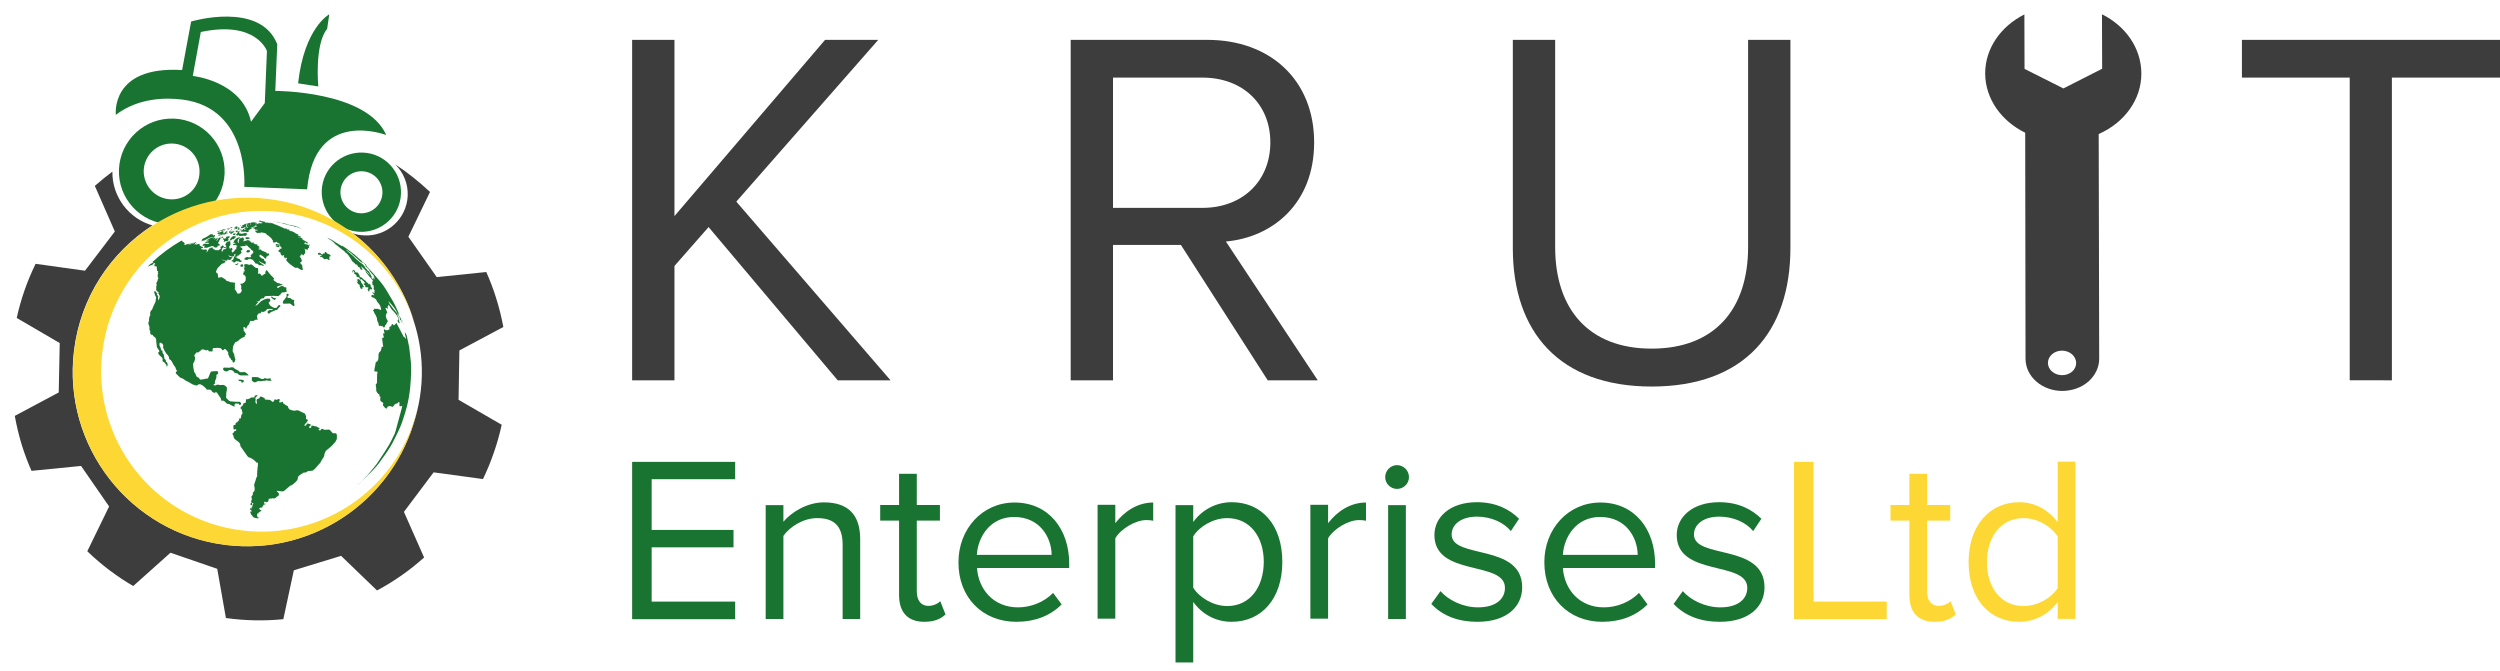 <?xml version="1.0" encoding="UTF-8"?>
<!-- Generator: Adobe Illustrator 27.2.0, SVG Export Plug-In . SVG Version: 6.00 Build 0)  -->
<svg xmlns="http://www.w3.org/2000/svg" xmlns:xlink="http://www.w3.org/1999/xlink" version="1.1" id="Laag_1" x="0px" y="0px" viewBox="0 0 152.38 40.9" style="enable-background:new 0 0 152.38 40.9;" xml:space="preserve">
<style type="text/css">
	.st0{fill-rule:evenodd;clip-rule:evenodd;fill:#3D3D3D;}
	.st1{fill:#3D3D3D;}
	.st2{fill:#197431;}
	.st3{fill:#FDD834;}
	.st4{fill-rule:evenodd;clip-rule:evenodd;fill:#197431;}
	.st5{fill-rule:evenodd;clip-rule:evenodd;fill:#FDD834;}
</style>
<path class="st0" d="M126.3,22.65c0.33-0.29,0.33-0.76-0.01-1.06c-0.34-0.29-0.88-0.29-1.21,0c-0.34,0.29-0.34,0.77,0,1.06  C125.42,22.94,125.96,22.94,126.3,22.65 M123.44,8.09c-1.45-0.71-2.43-2.06-2.44-3.61c0-1.54,0.96-2.88,2.39-3.6l0.01,3.32  l2.37,1.19l2.36-1.2l-0.01-3.32c1.43,0.71,2.39,2.05,2.4,3.6c0.01,1.61-1.05,3.02-2.6,3.7l0,0.02l0.03,13.67  c0,0.54-0.25,1.03-0.65,1.39c-0.41,0.36-0.97,0.57-1.59,0.58c-1.24,0-2.24-0.87-2.25-1.95L123.44,8.09z"></path>
<path class="st1" d="M145.79,23.18V4.73h6.6v-2.3h-15.74v2.3h6.57v18.45H145.79z M100.67,23.56c5.63,0,8.46-3.3,8.46-8.46V2.43  h-2.58v12.63c0,3.8-2.05,6.19-5.88,6.19c-3.83,0-5.88-2.4-5.88-6.19V2.43h-2.58v12.7C92.21,20.23,95.04,23.56,100.67,23.56z   M73.29,12.67h-5.45V4.73h5.45c2.46,0,4.14,1.62,4.14,3.95C77.43,11.02,75.75,12.67,73.29,12.67z M80.32,23.18l-5.6-8.46  c2.83-0.25,5.38-2.3,5.38-6.04c0-3.83-2.71-6.25-6.5-6.25h-8.34v20.75h2.58v-8.25h4.14l5.29,8.25H80.32z M54.28,23.18l-9.4-10.89  l8.65-9.86h-3.24l-9.18,10.74V2.43h-2.58v20.75h2.58v-6.97l2.08-2.37l7.87,9.34H54.28z"></path>
<path class="st2" d="M104.82,37.9c1.8,0,2.73-0.93,2.73-2.1c0-2.7-4.3-1.7-4.3-3.22c0-0.62,0.59-1.09,1.54-1.09  c0.89,0,1.65,0.37,2.07,0.88l0.5-0.75c-0.56-0.56-1.39-1.01-2.57-1.01c-1.65,0-2.59,0.92-2.59,2c0,2.57,4.3,1.54,4.3,3.22  c0,0.69-0.57,1.19-1.64,1.19c-0.95,0-1.83-0.46-2.29-0.99l-0.56,0.78C102.72,37.56,103.69,37.9,104.82,37.9 M99.82,33.82h-4.56  c0.06-1.06,0.79-2.31,2.27-2.31C99.12,31.51,99.81,32.78,99.82,33.82z M97.66,37.9c1.14,0,2.07-0.37,2.76-1.06l-0.52-0.7  c-0.55,0.56-1.35,0.88-2.14,0.88c-1.49,0-2.41-1.09-2.5-2.4h5.62v-0.27c0-2.08-1.24-3.72-3.33-3.72c-1.98,0-3.42,1.62-3.42,3.64  C94.13,36.42,95.61,37.9,97.66,37.9z M90.05,37.9c1.8,0,2.73-0.93,2.73-2.1c0-2.7-4.3-1.7-4.3-3.22c0-0.62,0.59-1.09,1.54-1.09  c0.89,0,1.65,0.37,2.07,0.88l0.5-0.75c-0.56-0.56-1.39-1.01-2.57-1.01c-1.65,0-2.59,0.92-2.59,2c0,2.57,4.3,1.54,4.3,3.22  c0,0.69-0.57,1.19-1.64,1.19c-0.95,0-1.83-0.46-2.29-0.99l-0.56,0.78C87.95,37.56,88.91,37.9,90.05,37.9z M85.69,37.73v-6.94h-1.08  v6.94H85.69z M85.15,29.8c0.4,0,0.73-0.32,0.73-0.72s-0.33-0.73-0.73-0.73c-0.39,0-0.72,0.33-0.72,0.73S84.76,29.8,85.15,29.8z   M80.95,37.73v-4.92c0.32-0.56,1.22-1.11,1.88-1.11c0.17,0,0.3,0.01,0.43,0.04v-1.11c-0.95,0-1.75,0.53-2.31,1.26v-1.12h-1.08v6.94  H80.95z M74.8,36.94c-0.85,0-1.7-0.52-2.07-1.12v-3.13c0.37-0.6,1.22-1.11,2.07-1.11c1.39,0,2.23,1.14,2.23,2.67  C77.02,35.79,76.19,36.94,74.8,36.94z M75.07,37.9c1.83,0,3.09-1.41,3.09-3.65c0-2.26-1.26-3.64-3.09-3.64  c-0.98,0-1.84,0.5-2.34,1.21v-1.03h-1.08v9.59h1.08v-3.69C73.29,37.46,74.12,37.9,75.07,37.9z M67.98,37.73v-4.92  c0.32-0.56,1.22-1.11,1.88-1.11c0.17,0,0.3,0.01,0.43,0.04v-1.11c-0.95,0-1.75,0.53-2.31,1.26v-1.12H66.9v6.94H67.98z M64.1,33.82  h-4.56c0.06-1.06,0.79-2.31,2.27-2.31C63.4,31.51,64.09,32.78,64.1,33.82z M61.95,37.9c1.14,0,2.07-0.37,2.76-1.06l-0.52-0.7  c-0.55,0.56-1.35,0.88-2.14,0.88c-1.49,0-2.41-1.09-2.5-2.4h5.62v-0.27c0-2.08-1.24-3.72-3.33-3.72c-1.98,0-3.42,1.62-3.42,3.64  C58.41,36.42,59.89,37.9,61.95,37.9z M56.34,37.9c0.63,0,1.02-0.19,1.29-0.45l-0.32-0.81c-0.14,0.16-0.43,0.29-0.73,0.29  c-0.47,0-0.7-0.37-0.7-0.89v-4.31h1.41v-0.95h-1.41v-1.9H54.8v1.9h-1.15v0.95h1.15v4.54C54.8,37.31,55.32,37.9,56.34,37.9z   M52.43,37.73v-4.87c0-1.51-0.76-2.24-2.21-2.24c-1.03,0-1.98,0.6-2.47,1.18v-1.01h-1.08v6.94h1.08v-5.07  c0.4-0.56,1.21-1.08,2.06-1.08c0.93,0,1.55,0.39,1.55,1.61v4.54H52.43z M44.81,37.73v-1.06h-5.09v-3.31h4.99V32.3h-4.99v-3.09h5.09  v-1.06h-6.28v9.59H44.81z"></path>
<path class="st3" d="M123.34,36.94c-1.39,0-2.23-1.14-2.23-2.67c0-1.54,0.83-2.69,2.23-2.69c0.86,0,1.7,0.52,2.08,1.12v3.15  C125.03,36.45,124.2,36.94,123.34,36.94 M126.5,37.73v-9.59h-1.08v3.69c-0.56-0.76-1.41-1.22-2.34-1.22c-1.83,0-3.09,1.44-3.09,3.65  c0,2.26,1.28,3.64,3.09,3.64c0.98,0,1.83-0.5,2.34-1.21v1.03H126.5z M117.92,37.9c0.63,0,1.02-0.19,1.29-0.45l-0.32-0.81  c-0.14,0.16-0.43,0.29-0.73,0.29c-0.47,0-0.7-0.37-0.7-0.89v-4.31h1.41v-0.95h-1.41v-1.9h-1.08v1.9h-1.15v0.95h1.15v4.54  C116.38,37.31,116.9,37.9,117.92,37.9z M115,37.73v-1.06h-4.46v-8.52h-1.19v9.59H115z"></path>
<path class="st2" d="M17.46,17.78L17.46,17.78l0.04-0.05l-0.07-0.05l0.03-0.05l-0.01-0.11l-0.14-0.02l-0.04-0.06  c-0.05,0-0.1,0-0.14,0l-0.1,0.06l-0.07,0.05l-0.07-0.02l0.01-0.07l0.12-0.04l0.15-0.04l0.06-0.06l-0.1,0l-0.11-0.05l-0.13-0.03  l-0.09-0.07l-0.1-0.07l-0.05-0.06l0.05-0.01l0.01-0.05l-0.1-0.11l-0.12-0.12l-0.17-0.21l-0.06-0.09l-0.09,0.12  c0,0.04,0.01,0.07,0.01,0.11l-0.1,0.04l-0.06,0.07l-0.1,0l-0.03-0.07l-0.07-0.05l-0.1,0.02l0.02-0.12c0-0.05,0-0.1-0.01-0.15  l-0.01-0.08l-0.12-0.01l-0.09-0.06l-0.08-0.08l-0.14-0.09l-0.05,0.04l-0.12-0.01l-0.05-0.03c-0.05,0-0.09,0-0.14,0l-0.06,0.06  l0.04,0.08l-0.03,0.11l0.01,0.08l0.04,0.11c-0.03,0-0.05,0-0.08,0l0,0.1l-0.05,0.06l0.06,0.05l0.1,0.07l0.02,0.13  c0,0.05-0.01,0.1-0.01,0.15L14.9,17.2l-0.11,0.08l-0.15,0.02l0.07,0.13c0,0.06-0.01,0.11-0.01,0.17l0.04,0.1l-0.03,0.08l-0.08,0.1  l-0.15,0.02l-0.08-0.15l-0.09-0.13c0-0.04,0.01-0.07,0.01-0.11l-0.01-0.15l0.03-0.12l-0.18-0.03l-0.13-0.01l-0.06-0.04l-0.16-0.04  l-0.05-0.07l-0.12-0.08l-0.13-0.08l-0.2,0.04l-0.02-0.08l-0.02-0.17l-0.07-0.05l-0.04-0.07l0.09-0.2l0.14-0.15l0.13-0.13l0.12-0.04  l0.1-0.07l-0.01-0.07l-0.12-0.03l-0.12-0.05l0.16,0.03l0.12,0.04l0.07-0.01l0.04-0.07l0.1,0.04l0.07-0.01l0.02-0.06l0.05-0.02  l0.05-0.08l-0.07-0.01l-0.1-0.01l-0.02-0.04l-0.09-0.05l0.07,0.01l0.11,0.04l0.07,0.03l0.09-0.03l0.07-0.07l-0.04-0.06  c0.03,0,0.05,0,0.08,0l0.03,0.05l-0.06,0.06l-0.06,0.11c-0.01,0.04-0.02,0.09-0.04,0.13l-0.09,0.03l0.01,0.06l0.09,0.01  c0,0.02-0.01,0.04,0,0.06c0.03,0,0.08,0,0.11-0.01l0.05-0.07l0.12,0.01l0.06,0.01l0.06,0.03c0.03,0,0.06,0,0.09,0l0.02-0.08  l-0.09-0.02l-0.03-0.09l-0.11-0.01l-0.07-0.07l-0.07-0.02c0-0.02,0.01-0.04,0.01-0.05l0.07,0.02l0.04-0.04l0-0.04  c0.03,0,0.06,0,0.08,0l0.04-0.06l0.09-0.06l0.04-0.05l-0.03-0.05l-0.02-0.09l0.07-0.01l0.03-0.07l-0.04-0.07l-0.06-0.03l-0.07-0.05  c0.03,0,0.07,0,0.1,0l0.02-0.03l0.07,0.01L14.84,15l0.08,0L15,14.98l-0.05-0.06l0.04-0.01l0.05,0.07l0.07,0.01l0.02,0.07l0.05,0.01  l0.03,0.05l0.06,0.03l0.03,0.07l0.07,0.03l0.06,0.07l0.01,0.08l-0.09,0.09l-0.08,0.09l0.04,0.09l-0.14,0.02l-0.07-0.02  c-0.03,0-0.05,0-0.08,0l-0.11,0.07c0,0.03-0.01,0.05-0.01,0.08l0.12,0.02l0.1-0.01l0.03-0.04l0.05-0.02l0.06,0.02l0.12,0.03  l0.11,0.11l0.03,0.06l0.07,0.08c0.03,0,0.07,0,0.1,0l0.11,0.1l0.16,0l0.11,0.05l0-0.06l-0.18-0.13l-0.08-0.06l-0.04-0.06l0.11,0.06  l0.2,0.1l0.11,0.06c0-0.03-0.01-0.06-0.01-0.09l0.04-0.08l-0.1-0.05l-0.04-0.12l-0.13-0.04l-0.16-0.15l0.04-0.04l0.04-0.04l0.2,0.14  l0.08,0.09l0.08,0.01l0-0.11l0.09-0.04l0-0.04c0.02,0,0.04,0,0.07,0l0.02-0.05l-0.02-0.07c-0.04,0-0.08,0-0.13,0  c0-0.01-0.01-0.02-0.01-0.04l-0.09-0.06l-0.05-0.01l-0.08-0.04c-0.02,0-0.04,0-0.06,0l-0.03-0.05l-0.03-0.04l-0.1,0l-0.04,0  c0-0.03-0.01-0.05-0.01-0.07c0.02,0,0.05,0,0.07,0l0.03-0.03l-0.1-0.03l0.01-0.03l0.04-0.01l-0.06-0.05l-0.07-0.02l0.02-0.05  l-0.08-0.03l-0.08,0l-0.01-0.04l-0.06,0l-0.03-0.01l0.05-0.04l-0.07-0.02l-0.09,0.02l-0.05-0.06l-0.01-0.03l-0.05,0l0-0.04  l-0.08-0.03c-0.03,0-0.07,0-0.1,0l-0.02,0.03l-0.06,0.01l-0.05-0.01l-0.03,0.04l-0.05,0l0.01-0.05l0.04-0.05l-0.03-0.07l-0.01-0.06  c-0.03,0-0.06,0-0.09,0l-0.05,0.04l-0.06,0l-0.05,0.03l-0.03,0.06l0.02,0.06l-0.04,0.04l0.03,0.08l-0.05,0.01l-0.04-0.07l0.02-0.09  l0.02-0.06l0.07-0.06l0.08-0.05c-0.03,0-0.05,0-0.08,0l-0.09,0.01l-0.11,0.07l-0.1,0.1l-0.07,0.13l0.07,0.02l0.05,0.01l0,0.05  l-0.06-0.01l-0.08,0.02l0.03,0.07c0.03,0,0.05,0,0.08,0l0.05-0.02l0.04,0.04l0.09,0.04l-0.07,0.02l-0.02,0.06l0.03,0.04l-0.11,0.12  l-0.06,0.08l-0.08,0.07l-0.05-0.03l-0.01-0.1l0.06-0.06l-0.06-0.1l-0.11,0.07l-0.05-0.13L14,14.99l0.04-0.07l0.02-0.07l-0.04-0.01  l0.03-0.06l-0.03-0.07l-0.08-0.01l-0.04,0.04l-0.04,0l-0.08,0.06l-0.01,0.05l-0.04,0.04l0.03,0.07l0.04,0.05l-0.06,0.06l-0.07-0.02  l-0.02,0.07l0.07,0l0.1-0.05c-0.01,0.03-0.03,0.05-0.04,0.08l-0.18,0.08l-0.05,0.12l-0.06-0.07l0.07-0.08c-0.02,0-0.04,0-0.05,0  l0.04-0.07c0.02,0,0.03,0,0.05,0l0.05-0.11l-0.08-0.07l-0.07,0.07l-0.08,0.03l0.06,0.09l-0.08,0.05l-0.06,0.06l-0.21,0l-0.07-0.05  l-0.06-0.02l-0.05-0.07l-0.1,0.04l-0.14,0.05l-0.03,0.08l-0.1,0.12l0.04-0.14l-0.05-0.06l-0.13,0.02l-0.2-0.04l0.03-0.04l0.11-0.03  l-0.04-0.08l-0.07,0l-0.11-0.08l0.02-0.06l-0.06-0.02l-0.05,0l-0.07,0.04l-0.06,0.01l0.08-0.1l-0.14,0.09l-0.03-0.02l0.1-0.12  l-0.02-0.02l-0.11,0.07l-0.1,0.05l-0.07,0.01l-0.11,0.03l-0.13,0.05l0.16-0.08l0.09-0.02l0.07-0.02l0.07-0.04l-0.01-0.01l-0.11,0.03  l-0.14,0.05l-0.05,0c-0.01,0-0.02,0-0.04,0l-0.18,0.06l-0.05-0.02l0.06-0.08l-0.08-0.02l0.03-0.04l-0.02-0.02l-0.08,0.02l0.03-0.04  c-0.02,0-0.03-0.01-0.05-0.01l0-0.04c-0.01,0-0.03-0.01-0.04-0.01l-0.02,0c-0.64,0.37-1.24,0.81-1.78,1.32l0.07-0.02l-0.02,0.05  l-0.12,0.05l-0.09,0.07c-0.01,0.01-0.03,0.03-0.04,0.04l-0.06,0.07l0.18-0.08l0.09-0.02c0.03-0.04,0.08-0.1,0.12-0.12l0.05,0.01  l-0.03,0.09l-0.01,0.07l0.03,0.04l0.08-0.02l0.01,0.04c0.01,0,0.03,0,0.04,0.01l-0.02,0.08l0.02,0.07c0,0.03,0,0.08,0.01,0.11  c0.02,0,0.04-0.01,0.05-0.02l0.01,0.06l-0.03,0.08l0.05,0.04l-0.07,0.07l0.04,0.06L9.6,16.89l0.03,0.03l0.04,0.02l-0.05,0.08  L9.6,17.12l-0.05,0.1l-0.04,0.1l0.06,0.02l-0.05,0.12l0.01,0.12l-0.02,0.08l0.05,0.07l0.06,0.05l0.05,0.04l-0.02,0.06l0.05,0.09  l0.04,0.08L9.71,18.2c-0.02,0.04-0.04,0.08-0.05,0.12l-0.02-0.08l-0.01-0.11l0.02-0.07L9.6,18l-0.04-0.03l0.04-0.1  c-0.02,0-0.04,0-0.06,0L9.52,17.8l-0.03-0.03l-0.03-0.02L9.4,17.76l0,0.09l0.03,0.06l0.02,0.08l0.07,0.13L9.5,18.23l-0.02,0.16  l-0.06,0.13l-0.08,0.17c-0.03,0.07-0.05,0.13-0.08,0.2L9.2,18.93c-0.02,0.04-0.03,0.09-0.05,0.13l0.01,0.14L9.1,19.34l-0.02,0.11  l0.01,0.09l-0.05,0.14l0.02,0.12l0.05,0.1l0,0.2l0.05,0.09l-0.01,0.1L9.2,20.4c0.03,0,0.07,0,0.1,0.01l0.06,0.09l0.1,0.07l0.06,0.11  l0,0.13l0.02,0.13l0.02,0.21l0.06,0.1l0.08,0.11l0.01,0.08L9.63,21.5l0.04,0.09l0.08,0.09l0.11,0.1l0.06,0.1L9.9,21.96l0.02,0.07  l0.09,0.05l0.08,0.1l0.06,0.08l0,0.09l0.05-0.03l0.02-0.1l-0.03-0.12l-0.08-0.05l0-0.1l-0.09-0.09L10,21.73l-0.02-0.13l-0.07-0.1  l-0.01-0.12l-0.08-0.04l-0.03-0.15l-0.07-0.13l0.01-0.17l0.07,0l0.1,0.06l0.05,0.09l-0.01,0.14l0.09,0.2l0.1,0.16l0.1,0.11  l0.07,0.11l0.01,0.12l0.11,0.08l0.08,0.12l0.06,0.13l0.13,0.18l0.05,0.15l0.07,0.07l-0.08,0.05l-0.02,0.09l0.15,0.15l0.13,0.12  l0.16,0.06l0.17,0.12l0.2,0.1l0.22,0.13l0.18,0.06l0.12,0l0.04-0.06l0.13-0.01l0.15,0.08l0.16,0.14l0.09,0.11c0.04,0,0.09,0,0.13,0  l0.05,0l0.08,0.03l0.08,0.12l0.17,0.06l0.01-0.08l0.09,0.05c0.27,0.38,0.27,0.38,0.25,0.45l0.05,0.06l0.07-0.03l0.09,0.05  c0.18,0.17,0.18,0.17,0.27,0.16l0.23,0.12l0.12,0.05l-0.01-0.12l0.06-0.08l0.22,0.02l0.02,0.08l0.07-0.01l0.04-0.1l-0.08-0.09  c-0.08,0-0.15,0-0.23,0l-0.15-0.01l-0.22-0.02l-0.1-0.07l-0.14-0.15l0.01-0.12c0-0.05,0-0.1,0-0.16l0.04-0.2c0-0.04,0-0.09,0-0.13  l-0.07-0.1l-0.14-0.07l-0.21,0.01l-0.15-0.03l-0.16,0.06L13,23.46l0.1-0.08c0-0.02,0-0.04,0-0.06c0-0.03,0-0.05,0-0.08l0.04-0.09  l0.05-0.14c0-0.05,0-0.11,0-0.16l0.09-0.06l0.02-0.12l-0.07-0.05l-0.23,0.01l-0.14,0.02l-0.06,0.11l-0.06,0.16l-0.07,0.15  l-0.12,0.01l-0.17,0.04l-0.18,0.02l-0.08-0.11l-0.14-0.08l-0.05-0.13l-0.1-0.17l-0.05-0.28l-0.01-0.2l0.08-0.15l0.05-0.18  l-0.06-0.19l0.14-0.17l0.11,0l0.11-0.09l0.12-0.1l0.15,0.03l0.11,0.04l0.09-0.04l0.07,0.1c0.04,0,0.09,0,0.13,0l0.1-0.01l-0.02-0.08  l0.04-0.12l0.16,0l0.11-0.01l0.21,0.03l0.08,0.11c0.02,0,0.05,0,0.07,0l0.05-0.06l0.06-0.01l0.09,0.09l0.09,0.12  c0,0.04,0,0.09,0,0.13l0.05,0.08l0.02,0.09l0.07,0.06l0.04,0.09l0.08,0.05l0.01,0.1l0.08,0.02l0.05-0.07l0.04-0.11l-0.04-0.13  l-0.04-0.2l-0.09-0.18c0-0.08,0.01-0.15,0.02-0.27c0.01-0.04,0.03-0.08,0.05-0.12l0.09-0.16l0.13-0.05l0.15-0.13l0.15-0.1l0.14-0.05  l0.02-0.1L15,20.38l-0.09-0.16l-0.07-0.07l0.03-0.09l-0.06-0.08l0.1-0.05l0.09,0.12l0.05-0.12l0.06-0.1l0.07-0.06l0.07-0.21  c0.07,0,0.13,0,0.2,0l0.12-0.07l0.15-0.01l-0.04-0.08l-0.01-0.17l0.1-0.13c0.04,0,0.08,0,0.11,0L15.93,19l0.15,0.01l0.13-0.08  l0.08-0.1c0.23-0.01,0.23-0.01,0.35,0.03c-0.01,0.01-0.03,0.03-0.04,0.04c-0.06,0-0.12,0-0.19,0c-0.03,0.02-0.07,0.05-0.1,0.08  c0,0.03,0.01,0.08,0.01,0.11l0.08,0.03l0.08-0.07l0.06-0.04l0.12-0.04l0.12-0.06l0.12-0.03l0.09-0.12l0.09-0.08l0-0.09l-0.13,0.03  l-0.08,0.14l-0.15,0.01l-0.13-0.06l-0.14-0.1l-0.08-0.17l0.11-0.09l-0.02-0.14l-0.17-0.01l-0.18,0.05l-0.2,0.11l-0.19,0.19  l-0.16,0.11l0.06-0.1l0.09-0.11l0.06-0.05l-0.16-0.04c0.07,0,0.13,0,0.2,0l0.04-0.09l0.1-0.08l0.13-0.01l0.05-0.1l0.1-0.04  c0.06,0,0.11,0,0.17,0l0.3-0.01l0.16,0.02l0.12-0.01l0.11-0.09l0.09-0.12l0.19-0.02L17.46,17.78z M12.96,14.46L12.96,14.46  l0.09-0.02l0.05-0.04l0.01-0.06l-0.03-0.01L13,14.35l-0.02-0.03l-0.01-0.03l-0.05-0.01l-0.09,0c-0.02,0.01-0.04,0.02-0.05,0.03  l-0.08,0.06l-0.15,0.09l-0.25,0.12l0.03,0.04l-0.08,0.1l0.11-0.05c0.02,0,0.04,0,0.05,0l0.08-0.03c0.07-0.04,0.11-0.07,0.3-0.15  L12.96,14.46z M12.93,15.13L12.93,15.13l0.05-0.06l-0.12,0.03l-0.14,0.05l0.06,0.02l0.08-0.03L12.93,15.13z M13.37,14.97  L13.37,14.97l0.04-0.04l-0.03-0.04l-0.08-0.05v-0.07l0.07-0.07l-0.01-0.04l0.07-0.09l0.02-0.06l-0.03-0.03c-0.02,0-0.03,0-0.05,0  c-0.02,0.02-0.04,0.04-0.06,0.06l-0.03,0.04l-0.03,0.06l-0.04,0.03l-0.02,0l0-0.03l0.04-0.04l0.02-0.04l0.02-0.06l-0.04-0.01  l-0.03,0.04l-0.02,0.03c-0.02,0-0.03,0-0.05,0L13.1,14.6l-0.05,0.01l0.04-0.03l0.06-0.04l-0.03-0.01l-0.02-0.02l-0.04,0l-0.05,0.04  l-0.02-0.01l0.04-0.02l0.05-0.05l-0.01-0.01c-0.02,0-0.03,0-0.04,0l-0.07,0.03L12.9,14.5l-0.06,0.01l-0.08,0.03l-0.06,0.05  l-0.09,0.03l-0.03,0.03c0.01,0,0.02,0,0.03,0l-0.01,0.03l0.06-0.02l0.06,0l-0.01,0.04l-0.08,0.02l-0.07,0.01l-0.06,0.03l0.02,0.04  c0.02,0,0.04,0,0.06,0l0.08,0c0.02,0,0.04,0,0.06,0c0.01,0.01,0.02,0.02,0.02,0.03c-0.01,0.01-0.01,0.01-0.05,0.04l-0.1-0.01  c-0.03,0-0.06,0-0.1-0.01l-0.11,0.04l-0.04,0.08l0.07,0.01c0.02,0,0.04,0,0.07,0l-0.04,0.08l0.01,0.04c0.03,0,0.06,0,0.09,0h0.09  l0.09-0.04l0.08-0.02l0.1-0.04L12.99,15l0,0.03l0.04-0.01l0.05,0.06l0.06,0.01l0.07-0.01l0.06-0.05l-0.02-0.05l0.04,0L13.37,14.97z   M13.68,14.01L13.68,14.01l0.07-0.03l-0.01-0.02l-0.07,0.02c-0.01,0-0.03,0-0.04,0l-0.02,0c-0.08,0.03-0.16,0.06-0.23,0.09  c-0.01,0-0.02,0-0.03,0l-0.07,0.02l-0.05,0.03l0,0.02l0.07-0.03l-0.02,0.02l0.05-0.02l0.04-0.02l0.03,0l0.07-0.03l0.06-0.02  l-0.05,0.04l0.04-0.01l0.06-0.01L13.68,14.01z M13.28,14.18L13.28,14.18l0.12-0.06l-0.06,0.01l-0.08,0.03L13.28,14.18z M13.66,14.05  L13.66,14.05l0.03,0.01l0.04-0.03c-0.03,0-0.04,0-0.04,0l0-0.01L13.66,14.05z M13.77,14.24L13.77,14.24l0.09-0.06l0.01-0.02  c-0.01,0-0.02,0-0.02,0l-0.04,0.03l-0.01-0.02l0.01-0.04c0.01-0.01,0.03-0.02,0.04-0.03l0.04-0.03c-0.01,0-0.02,0-0.03,0l-0.04,0.02  l-0.03,0.01l-0.03,0.02c-0.01,0.03-0.01,0.03-0.08,0.07l0.02,0.01c-0.02,0.03-0.03,0.03-0.06,0.02c-0.02,0-0.03,0-0.04,0l0-0.03  l0.04-0.05l-0.01-0.02c-0.01,0-0.02,0-0.03,0l0-0.02l-0.01-0.01l-0.06,0.01l-0.09,0.04l-0.07,0.03l-0.08,0.03l-0.05,0.04l0.04,0.01  l0.02,0.01l0.05,0l0.06-0.01l0.04,0.02c0.01,0,0.03,0,0.04,0c-0.02,0.01-0.04,0.02-0.07,0.02c-0.01,0-0.03,0-0.04,0l-0.06,0.02  l-0.03,0.03l0.01,0.02c0.02,0,0.04,0,0.06,0l0.1-0.03l0.09-0.04l0.05,0c0.02,0,0.04,0,0.06,0c0.02,0,0.04,0,0.06,0L13.77,14.24z   M13.84,13.94L13.84,13.94l0.02,0l0.06-0.03l0-0.02l-0.02,0l-0.04,0.02L13.84,13.94z M14.01,13.94L14.01,13.94l0.05-0.02l-0.02,0  c-0.01,0-0.03,0-0.04,0l-0.04,0.01l-0.06,0.02l-0.06,0.05L13.84,14l0.04-0.01l0.04,0l0.04-0.02l0.02-0.02L14.01,13.94z M14.12,13.89  L14.12,13.89c0.04-0.02,0.04-0.02,0.04-0.03c0,0,0,0,0-0.02l-0.03,0l-0.04,0.01L14,13.89c0.01,0,0.02,0,0.03,0c0.01,0,0.03,0,0.04,0  C14.09,13.89,14.1,13.89,14.12,13.89L14.12,13.89z M13.43,14.46L13.43,14.46l0.05-0.03l-0.04,0l-0.04,0.02L13.43,14.46z   M13.55,14.51L13.55,14.51l0.06-0.05l0-0.02l-0.06-0.02c-0.02,0.01-0.04,0.02-0.05,0.03c0,0.03,0,0.04,0.01,0.04  c0,0,0.01,0.01-0.01,0.05L13.55,14.51z M13.85,14.71L13.85,14.71l0.07-0.06l0.01-0.05l-0.01-0.05l-0.02-0.03  c0.1-0.04,0.1-0.04,0.09-0.1l0-0.03l-0.05,0l-0.04,0.04l-0.02,0l-0.02-0.02l-0.05,0.01l-0.03,0.04l0,0.04  c-0.1,0.09-0.1,0.08-0.11,0.02l-0.04,0l-0.04,0.04l0.02,0.03l0.01,0.03c0.01,0.01,0.03,0.01,0.04,0.02  c-0.01,0.03-0.01,0.05-0.02,0.05l-0.01,0.01c0,0.01,0.04,0.04,0.04,0.04c0.01,0,0.06-0.03,0.08-0.04L13.85,14.71z M14.33,14.49  L14.33,14.49c0.02-0.02,0.05-0.03,0.07-0.05c-0.02-0.02-0.03-0.03-0.04-0.03c-0.02,0-0.03,0-0.05,0l-0.04-0.02  c-0.08,0-0.08,0-0.09,0.02c-0.03,0.04-0.03,0.05-0.08,0.06c-0.02,0.03-0.04,0.06-0.06,0.09c-0.04,0.08-0.04,0.08-0.05,0.1l0.07-0.01  l0.06-0.03l0.04-0.05l0.05,0.02l0.06-0.03L14.33,14.49z M15.2,15.37L15.2,15.37l0.04-0.06l-0.03-0.07c-0.13,0-0.13,0-0.13,0.01  c0,0-0.03,0.02-0.07,0.07l0.03,0.06l0.07,0.01L15.2,15.37z M14.07,14.03L14.07,14.03l0.04-0.01l0.04-0.05l0-0.02  C14.11,13.97,14.09,13.99,14.07,14.03z M13.87,14.24L13.87,14.24c0.02-0.01,0-0.02-0.01-0.02l-0.01,0  c-0.01,0.01-0.02,0.01-0.03,0.01l-0.03,0.03c0.01,0,0.03,0,0.04,0C13.83,14.27,13.86,14.25,13.87,14.24z M14.26,14.15L14.26,14.15  c0.01-0.01,0.02-0.03,0.02-0.03c0,0,0-0.02-0.01-0.03c0,0-0.02,0.01-0.05,0.02l-0.01-0.04c-0.01,0-0.02,0-0.03,0  c-0.01,0.03-0.02,0.11-0.06,0.09l0.01-0.06c-0.01,0-0.02,0-0.03,0l-0.04,0.03l-0.03,0.04l-0.01-0.03l0.05-0.06l-0.02-0.03  l-0.06,0.05c-0.01,0.01-0.02,0.02-0.02,0.03c0,0.04,0,0.05-0.01,0.05l0.03,0.02l0.04-0.01l0.03-0.01l-0.01,0.03l-0.04,0.06  l0.04-0.02l0.05,0l0.04-0.01l0.03-0.03c0.02-0.02,0.03-0.03,0.05-0.05C14.23,14.17,14.25,14.16,14.26,14.15z M14.26,13.98  L14.26,13.98l0.04-0.01l0.01-0.02l-0.04,0l-0.03,0.03L14.26,13.98z M14.38,13.97L14.38,13.97l0.04-0.02l0.03-0.03l0.01-0.02  l0.03-0.03l-0.01-0.01l0-0.02l-0.03,0l0.01-0.02l0.01-0.02l-0.03,0l-0.07,0.01l-0.03,0.02l0.02,0l0,0.01l-0.04,0.03  c-0.01,0-0.02,0-0.03,0l-0.03,0.03l0.02,0l-0.01,0.02l0.04-0.01l0.01,0l0.04,0.01l-0.02,0.04L14.38,13.97z M14.63,13.78L14.63,13.78  l0.03-0.01l0.04-0.03l0-0.01l-0.02,0c-0.01,0.01-0.03,0.02-0.04,0.02l0.02,0L14.63,13.78z M14.58,13.94L14.58,13.94l0.03-0.02  l0-0.03l-0.04-0.01l0-0.03l-0.04,0.02l-0.02,0.03l-0.04,0.04l0.03,0.01l0.04,0L14.58,13.94z M14.59,13.99L14.59,13.99  c0.01-0.01,0.02-0.02,0.02-0.03c-0.01,0-0.03,0-0.04,0c-0.01,0-0.03,0-0.04,0l-0.05,0.02l-0.02,0.02l0.05,0L14.55,14L14.59,13.99z   M14.43,14.15L14.43,14.15l0.05-0.03l0.02-0.03l0-0.03c-0.01,0-0.03,0-0.04,0l-0.01-0.01l-0.05,0.01l-0.04,0.04l0.01,0.03l0.02,0.03  L14.43,14.15z M14.31,14.32L14.31,14.32l0.05-0.05l-0.02-0.03l0.01-0.03l-0.04,0.01l-0.07,0.02l-0.04,0.03l0,0.04  c0.01,0,0.03,0,0.04,0l0.02,0.02L14.31,14.32z M14.05,14.35L14.05,14.35c0.01,0,0.03,0,0.04,0l0.01-0.03L14.05,14.35z M15.06,14.29  L15.06,14.29L15.06,14.29l0.01-0.05L15,14.22l-0.07-0.02l-0.06,0.02l-0.09,0.02l-0.06,0.01l-0.07-0.02l-0.06,0l-0.02-0.05l0.03-0.04  l0.01-0.04c-0.02,0-0.04,0-0.06,0c-0.01,0-0.03,0-0.04,0.01c-0.03,0.06-0.03,0.06-0.05,0.12l-0.06,0.05l0,0.04l0.03,0.04l0.08-0.01  c0.02-0.01,0.04-0.02,0.05-0.02c0.03,0.06,0.03,0.06,0.11,0.05c0.03,0,0.06,0,0.09,0l0.05-0.01l0.03-0.02l0.02,0.03  c0.15-0.01,0.15-0.01,0.15-0.04C15.02,14.31,15.02,14.3,15.06,14.29z M14.66,14.04L14.66,14.04c0.02,0,0.03-0.01,0.05-0.02  c0-0.03,0-0.04,0-0.04l-0.06,0.01l-0.05,0.04L14.66,14.04z M15.01,13.84L15.01,13.84c0.01-0.01,0.02-0.02,0.02-0.03  C15,13.78,15,13.78,14.99,13.78L15,13.76l0.01-0.02l-0.01-0.01c-0.02,0.01-0.02,0.01-0.03,0.01C14.97,13.73,15,13.72,15,13.71  c0-0.01-0.02-0.01-0.02-0.02c0,0,0-0.01,0.01-0.02c0.02-0.03,0.02-0.03,0.02-0.04l0,0l-0.01,0c-0.03,0-0.04,0.01-0.05,0.01l0.02,0  l0,0c-0.02,0.02-0.03,0.02-0.04,0.02l-0.02,0c-0.02,0.01-0.02,0.01-0.02,0.02c0,0,0,0.01-0.02,0.02l-0.02,0l-0.02,0l-0.03,0.03  l-0.03,0.01c-0.01,0.01-0.02,0.02-0.03,0.02l0.02,0c-0.01,0.01-0.02,0.02-0.04,0.03l0,0.02l0.03,0l0.03-0.01l0.03,0l-0.01,0.02  c-0.03,0.01-0.03,0.01-0.04,0.01l-0.03,0l-0.04,0.01l0.01,0.02l-0.02,0.03l0.04,0.02l0.05-0.01l0.03,0.01l0.03-0.02l0.02,0  c0,0,0.01,0,0.02-0.02l0.02-0.03l0.02,0.01c0.01-0.01,0.01-0.01,0.02-0.02c0,0,0.01,0,0.01,0c0.01,0,0.01,0.01,0.02,0.01  C14.98,13.85,14.98,13.85,15.01,13.84z M15.63,13.58L15.63,13.58l-0.02-0.02l-0.01,0.01l-0.01,0l-0.02-0.01l-0.03-0.01l-0.01,0.01  h-0.02l-0.01,0.01l-0.01-0.01l-0.02,0c0,0,0,0-0.01-0.01c-0.01,0-0.02-0.01-0.02-0.01c0,0.01,0,0.01,0,0.02l0,0l-0.01-0.01l-0.01,0  c0,0.01,0,0.01,0,0.01c-0.01,0-0.01-0.01-0.02-0.02l-0.02,0c0,0-0.01,0.01-0.01,0.03h-0.01l-0.01-0.01h-0.01l-0.01,0.01l-0.01,0  c0,0,0,0-0.04,0.01l-0.02,0.02l0.02,0c0,0.01,0,0.01,0.02,0.01l-0.01,0.02c-0.01,0-0.01,0-0.02,0l-0.01-0.02c-0.01,0-0.01,0-0.02,0  l0,0c0-0.01,0.01-0.01,0.01-0.02l-0.02,0l0-0.01l0,0l-0.01,0c-0.01,0.01-0.02,0.02-0.04,0.03l-0.01,0l-0.01-0.01l-0.01,0  c-0.03,0.02-0.03,0.02-0.04,0.02l-0.01,0l-0.01,0l-0.02,0.01l-0.02,0l-0.02,0.01l0.01,0l0,0l-0.03,0.02l0.01,0.01  c-0.01,0.01-0.01,0.01-0.01,0.02c0.02,0,0.03,0.01,0.05,0.02l0.03-0.02l0.02-0.01l0.03,0l-0.03,0.02l-0.03,0.02l-0.02,0.02  c0.07,0,0.07,0,0.1-0.02l0.02,0c0.01,0,0.02,0,0.03,0l0.03-0.02l0.02-0.02l0.01-0.01c0.01,0,0.01,0,0.04-0.01l0.02,0l-0.01,0  c-0.02,0.01-0.03,0.02-0.05,0.03l0.03,0l0.01,0l0.01,0l-0.01,0.01c-0.01,0-0.02,0-0.03,0l-0.02,0l-0.02,0.01  c-0.02,0-0.04,0.01-0.05,0.01l-0.02,0l-0.02,0l-0.01,0.02l0.02,0l0.01,0.01l0,0.02l0.04,0.01l-0.02,0c-0.01,0-0.02,0-0.03,0  c-0.03-0.05-0.03-0.05-0.06-0.06l-0.04-0.01l-0.02,0.02l0,0.02l0.01,0.03l0.02,0.04l0.02,0.02c0.01,0,0.03,0,0.05,0.01  c-0.01,0.01-0.03,0.01-0.04,0.02c0,0.01-0.01,0.02-0.01,0.03l-0.03-0.04l-0.03-0.01l-0.04,0l-0.03,0.01l-0.04,0.02  c-0.01,0.01-0.01,0.02-0.02,0.03l-0.01,0.02l0.02,0.01l0.04,0l0.04,0l-0.05,0.02l-0.01,0.03c0.04,0.01,0.04,0.01,0.12-0.04  l-0.03,0.03l-0.05,0.03l-0.04,0c-0.02-0.01-0.04-0.01-0.05-0.03c0,0-0.01-0.02-0.02-0.02c0,0-0.01,0-0.05,0  c-0.02,0.07-0.02,0.07-0.08,0.08l-0.04,0.03l0,0.04l0.03,0.02c0.02-0.01,0.04-0.02,0.06-0.02c0.03,0,0.05,0.02,0.07,0.02  c0.02,0,0.03-0.02,0.05-0.02c0.01,0.01,0.01,0.01,0.08,0.01c0.01,0,0.03,0,0.04,0c0,0.01,0,0.01-0.02,0.03l0,0  c0.02,0,0.03,0.01,0.05,0c0.01,0,0.02,0,0.03,0c0.09-0.04,0.09-0.04,0.1-0.06l0-0.03l-0.04,0.02l0-0.04l0.04-0.01L15.22,14l0-0.03  c0.01,0,0.02,0,0.03,0c0.06,0,0.06,0,0.07,0c0.02-0.02-0.01-0.04-0.01-0.06l0.01,0c0.01,0,0.02,0,0.04,0c0.01,0,0.01,0,0.02,0  c0-0.01,0-0.01-0.01-0.04c-0.02,0-0.03-0.02-0.05-0.02l-0.03,0.02l-0.02,0.01l0-0.02c0.01,0,0.02-0.01,0.03-0.01  c0-0.01,0-0.01,0.03-0.02c0.01,0,0.02,0,0.03,0l0.01,0.02c0.04,0.01,0.04,0.01,0.09-0.02l-0.03-0.03l0.03,0l0.01,0.02l0.03,0  l0.03-0.01l-0.02-0.03l-0.02-0.01h0.03h0.02l0.01-0.02l0.02-0.01c0.02-0.02,0.05-0.03,0.05-0.06l0.02,0l0.01-0.01l-0.02-0.02  c0,0-0.02,0.01-0.03,0.02c-0.01-0.01-0.01-0.01-0.04-0.01l0-0.02l0.02-0.01c0.01,0,0.02,0,0.02,0c0.01,0,0.02,0,0.02,0  c0.01-0.01,0.02-0.01,0.03-0.02l0.02,0C15.64,13.58,15.64,13.58,15.63,13.58z M16.54,13.59L16.54,13.59  c-0.03-0.01-0.07-0.01-0.1-0.01l-0.03,0h0v0h0h0h0l0,0c0.03,0.01,0.07,0.01,0.11,0.03c-0.02,0-0.04-0.01-0.05-0.01  c0.04,0.01,0.04,0.01,0.06,0.02h0h0l0,0h0h0l0,0h0l0,0c0.04,0.01,0.07,0.03,0.11,0.04c-0.05-0.01-0.1-0.04-0.16-0.05  c-0.02,0-0.03-0.01-0.06-0.02c-0.05-0.02-0.11-0.03-0.13-0.03l-0.01,0l-0.02,0c0.09,0.02,0.09,0.02,0.11,0.03l-0.02,0l0.01,0.01  c-0.02-0.01-0.05-0.01-0.07-0.02l0-0.01c-0.01,0-0.04-0.01-0.05,0c-0.01,0-0.01,0-0.03,0l0.02,0.01h0h0h0h0h0h0l0,0l0,0h0h0h0l0,0h0  h0h0l0,0.01c-0.06-0.02-0.08-0.03-0.09-0.03c0.02,0,0.03,0,0.04-0.01l-0.02-0.01c0.01,0,0.03,0,0.04,0c-0.01,0-0.03-0.01-0.04-0.01  c0,0,0,0-0.01-0.01c-0.02,0-0.04-0.01-0.05-0.01l0,0h0c0,0-0.07-0.01-0.11-0.02c0,0,0,0,0.01,0c0,0-0.01,0-0.01,0  c-0.01,0-0.03,0-0.04-0.01l-0.01,0l0,0l-0.01,0l0,0l0.02,0l-0.02,0l-0.02-0.01l0.01,0c-0.01,0-0.02-0.01-0.04-0.01  c0.02,0,0.04,0,0.05,0c-0.04-0.01-0.05-0.01-0.07-0.01l-0.01,0c-0.01,0-0.03,0-0.04,0c0,0,0,0-0.01,0c-0.01,0-0.03,0-0.04,0  c0.01,0,0.02,0.01,0.03,0.01l-0.01,0l0,0c0.06,0.02,0.06,0.02,0.07,0.02l-0.02,0l-0.01,0c-0.04-0.01-0.04-0.01-0.06-0.01l0.02,0.01  c0,0,0,0-0.01,0l-0.02,0l0,0l0.01,0.01l0.02,0.01l0.01,0l0,0c0,0,0,0,0.01,0l0.01,0l0.01,0c0.01,0,0.03,0.01,0.04,0.01l-0.01,0  l-0.01,0l-0.01,0l0,0l0,0l0,0l-0.01,0l0,0l-0.01,0l0,0l0,0l-0.01,0l0,0l0.01,0l0.02,0.01l0.01,0c0.01,0,0.02,0.01,0.03,0.01l0,0l0,0  l0.01,0h0l0,0l0.01,0l0.02,0.01l0.03,0.01l0.01,0l0.01,0l0.01,0L16,13.61l-0.01,0l-0.01,0h0l-0.02,0l-0.01,0l0,0l-0.01,0  c-0.01,0-0.03-0.01-0.04-0.01l0,0l-0.01,0l-0.01,0l-0.01,0l-0.01,0l-0.02-0.01h0l0,0l0,0l-0.01,0l-0.01,0c-0.01,0-0.02,0-0.04,0  c0.01,0,0.02,0.01,0.04,0.01h0l0,0l0.02,0.01l0.01,0l0.01,0l0.02,0.01l0.01,0l0.02,0.01l0.01,0l-0.01,0l0,0l0,0l-0.01,0l-0.01,0  l-0.01,0l0,0l-0.01,0l-0.01,0l-0.02-0.01l0,0l-0.01,0l-0.02-0.01l0,0c0,0,0,0-0.01,0l-0.01,0l-0.01,0l-0.01,0l-0.01,0l-0.01,0  l-0.01,0c0,0,0.01,0,0.02,0.01c0.01,0,0.02,0.01,0.03,0.02l0.01,0l0,0l0,0l0.02,0.02l0,0l-0.02-0.01c0,0,0,0-0.01-0.01l-0.01-0.01  l0,0l0,0l-0.01,0l-0.01,0l-0.01,0l-0.01,0l0,0l-0.02-0.01l-0.01,0l-0.01,0l-0.01,0l-0.01,0l0,0l0,0.01l0,0l0,0l0,0l0,0l0,0v0l0,0  l0,0l-0.01,0l0,0l0,0l0,0c0,0,0,0-0.02,0l0,0l0,0l0,0l0,0l0,0l0,0l0.01,0h0h0h0h0h0h0l0.01,0l0.01,0l0.01,0l0,0l0.01,0l0.01,0  l0.01,0l0,0h0h0h0h0h0h0h0h0l0,0l0.01,0.01l0,0l0.01,0.01l0,0l-0.01,0l0,0l0,0l-0.01,0l-0.01,0l-0.01,0l0,0l-0.01,0l0,0h0  l-0.02-0.01l-0.01-0.01l-0.01,0l-0.01,0l0,0l0,0l-0.01,0l0,0l0,0l0,0l0,0l0,0.01l0,0l0.01,0.01l0.01,0l0,0l0,0  c0.01,0.01,0.02,0.02,0.02,0.03c-0.01,0-0.01,0-0.02,0l-0.01,0l-0.01,0c-0.01,0-0.02,0-0.03,0l0,0.01l-0.02,0.02l0,0.01l0,0l-0.01,0  l0,0h0l0,0l0,0l0,0l0,0l0,0.01l0,0h0l0,0l0,0.01l0,0l0,0.01c0,0,0,0,0.02,0l0,0l0,0h0.01l0.02,0l0,0l0.01,0l0.01,0.02l0,0l0,0l0,0  c0,0.01,0.01,0.01,0.01,0.02l0,0.02l0,0l-0.01,0l0,0l-0.02,0.01l-0.01,0l-0.02,0l-0.02,0c-0.01,0-0.02,0-0.03,0l0,0.01  c0,0,0,0,0,0.02l0,0c-0.01,0-0.01,0-0.03,0.01c-0.02,0-0.03,0-0.05,0l0,0l-0.01,0l0,0l0,0l0,0l0,0l0,0.01l0,0h-0.02  c-0.01,0.02-0.01,0.02,0.01,0.05c0.03,0,0.03,0,0.05,0.02c0.01,0,0.03,0,0.04,0L15.56,14l0.01,0c0.01,0.01,0.02,0.01,0.03,0.01h0.02  l0.01-0.01l0.01,0c0.01,0,0.02,0,0.03,0l0.02,0c0,0,0,0,0.01,0l0,0c0,0.01,0,0.01,0,0.03l0,0l-0.02,0.02h0h0l-0.01,0h-0.01l-0.01,0  l-0.01,0h-0.01h0h0h0h0h0h0h0c0,0,0,0-0.01,0l-0.02,0.01H15.6c-0.01,0-0.02,0-0.03-0.01h-0.01l0,0.02c-0.01,0-0.02,0-0.03,0  l-0.01,0.01l0.01,0.01l0.01,0.01c0.03,0.01,0.05,0.02,0.08,0.03l-0.01,0l0,0l0,0.01l0,0.01l0.02,0.01l0,0.01l0.01,0.01l0,0.01  l0.01,0l0.01,0l0.01,0l0.02,0.01l0.01,0l0.01,0.01l0.03,0.01h0h0.01l0,0l0-0.01c-0.01-0.01-0.01-0.02-0.01-0.02c0,0,0,0,0.02,0  c0.01,0,0.02,0,0.03,0.01l0.01,0l0.01,0l0.01,0l0,0l0-0.01h0.02l0.01,0c0.01,0,0.02,0.01,0.04,0l0-0.01l0,0l0,0l0,0h0h0h0h0h0h0h0h0  h0h0h0h0h0h0l0,0l0-0.01c0.01-0.01,0.02-0.01,0.04,0l0.01,0l0.02,0l0.02,0h0c0.01,0,0.02,0.01,0.03,0.01l0.01,0.01l0.01,0l0.01,0  c0.01,0,0.02,0,0.04,0l0.01,0c0.01,0,0.02,0.01,0.03,0.01l0.02,0.01h0.01l0.01,0l0.02,0.02l0.02,0.01c0,0,0,0,0.02,0l0.02,0.02  c0.01,0.01,0.02,0.03,0.02,0.05l0.01,0.01l0.01,0.01l0.01,0.01l0.01,0l0.01,0l0.01,0l0.01,0l0.01,0l0.02,0.02l0,0.01  c0.01,0,0.02,0.01,0.03,0.02l0.01,0.01l0.01,0.01l0.01,0.01c0.01,0,0.01,0,0.03,0.03c0.01,0.01,0.02,0.02,0.03,0.03l0.01,0  l0.03,0.02c0,0,0,0,0.01,0.02c0,0.01,0,0.01,0.04,0.04c0.01,0.01,0.01,0.02,0.02,0.04c0,0.01,0,0.02,0.01,0.03c0.01,0,0.02,0,0.03,0  c0.01,0.01,0.01,0.02,0,0.03l-0.01,0.01c0.01,0.02,0.03,0.04,0.03,0.06c-0.01,0-0.02,0-0.03,0c0,0.01,0.01,0.02,0.02,0.03  c0.02,0.02,0.02,0.02,0.05,0.02c0,0,0.01,0,0.03,0l0.02,0c0.02,0,0.05,0,0.07-0.01l-0.01-0.02c0.07-0.05,0.1,0.07,0.17,0.07h0h0h0  l0,0h0h0h0l0,0c0.06,0.02,0.08,0.04,0.09,0.06l0.01,0.02c-0.01,0-0.02,0-0.03,0l-0.02,0l-0.03,0h0c-0.07,0.01-0.13-0.06-0.2-0.02  c0.02,0.03,0.05,0.04,0.07,0.06l-0.01,0.02l-0.02,0c0,0-0.05,0.02,0,0.06c0.04,0.03,0.1,0.03,0.14,0.05l0.02-0.01  c0-0.01,0.01-0.02,0.02-0.03c0.02,0,0.02,0,0.05,0C17,15,16.99,14.99,16.97,14.97c-0.02,0-0.04,0-0.05,0l-0.01-0.01  c-0.01,0-0.03,0-0.04,0l0-0.02c0.01,0,0.02,0,0.04,0c0.04,0.02,0.04,0.02,0.09,0.03c0.01,0,0.02,0,0.05,0  c0.02,0,0.03,0.01,0.05,0.03l0,0.01L17.09,15l0.01,0.01l-0.01,0.02c0,0,0,0.01,0.01,0.01c0.04,0.03,0.04,0.03,0.06,0.05  c0.01,0.02,0.02,0.03,0.03,0.05c-0.01,0-0.03,0-0.05,0l-0.02,0c-0.01,0.01-0.01,0.02-0.01,0.03h-0.02h0c-0.01,0-0.01,0-0.02,0  l-0.02-0.01l-0.02,0.01c0.01,0.03,0.03,0.06,0.02,0.08c-0.01,0-0.03-0.01-0.04-0.01c-0.01,0.02-0.01,0.02-0.04,0.03l-0.01,0.02  l0.01,0.02c0,0,0,0.01,0.01,0.02c0.04,0.04,0.12,0.04,0.14,0.11c-0.01,0-0.03,0.01-0.03,0.02c0,0,0.07,0.15,0.15,0.12l0.01-0.02  h0.02c0.01,0,0.01,0,0.03,0c0.02,0.01,0.02,0.01,0.02,0.04c-0.01,0-0.01,0-0.02,0l-0.01,0.01c0.08,0.15,0.08,0.15,0.1,0.15  c0.02-0.02,0.02-0.04,0.03-0.06c0.01,0,0.03,0,0.04,0c0.01,0.03,0.02,0.05,0.03,0.08c-0.01,0.02-0.03,0.02-0.04,0.04  c-0.07,0.08,0.51,0.52,0.58,0.51c0.01,0,0.01,0,0.03-0.01c0.01,0,0.02-0.01,0.03-0.01l0.01,0c0.13,0.03,0.31,0.25,0.37,0.09  l-0.01-0.02c0-0.01-0.01-0.01-0.02-0.03c-0.03-0.06,0.01-0.13-0.03-0.19c-0.04-0.05-0.09-0.09-0.12-0.14l0-0.02  c0.01-0.01,0.02-0.01,0.04-0.01c0.01,0,0.01,0,0.03-0.01c0.01,0,0.02-0.01,0.03-0.01c-0.03-0.06-0.03-0.06-0.01-0.08l0.02,0  l0.01-0.02c-0.02-0.03-0.04-0.07-0.06-0.1c0.02-0.07-0.08-0.07-0.09-0.13c0.05-0.01,0.05-0.01,0.07-0.03  c-0.01-0.02-0.02-0.04-0.03-0.06c0.03,0,0.07,0,0.1,0c-0.03-0.04-0.04-0.05-0.05-0.07c0.02,0,0.04,0,0.05,0  c0.03,0.05,0.03,0.05,0.06,0.08c0.02-0.01,0.02-0.01,0.06,0c0.01-0.03,0-0.06,0.02-0.09l0.02,0c0.03,0,0.03-0.01,0.05-0.02  l-0.01-0.01c-0.01-0.03-0.01-0.03,0.01-0.06c0-0.01-0.01-0.02-0.01-0.03l0.01-0.01c-0.01-0.02-0.01-0.02-0.02-0.05l0.02-0.01  c-0.01-0.01-0.01-0.01-0.02-0.02l0-0.02l0.01-0.01c-0.01-0.02-0.01-0.02-0.05-0.06l0,0c0,0,0,0,0.02,0l0.01,0l0,0l0,0l0.01,0.01l0,0  l0.02,0.01c0.12,0.03,0.12,0.03,0.16,0.02c0.01-0.03,0-0.05,0-0.08c0.01,0,0.02-0.01,0.03-0.01c0.01-0.01,0.02-0.01,0.03-0.02  l0.01-0.02c0,0,0,0,0.01-0.01c0-0.04-0.04-0.06-0.03-0.1c0.02,0,0.04,0,0.06-0.01c-0.01-0.04-0.02-0.05-0.04-0.06l-0.02,0l0.01,0.02  l0,0.02c0,0,0,0-0.02,0c-0.03-0.01-0.06-0.04-0.09-0.04l-0.01,0c-0.06,0-0.1-0.01-0.15-0.05c-0.01-0.01-0.03-0.02-0.02-0.04l0,0  c0.03,0,0.03,0,0.05-0.01c0-0.01-0.01-0.03-0.02-0.04c0.07,0.02,0.1,0.07,0.16,0.1l0.02-0.01c-0.01-0.01-0.02-0.02-0.02-0.03  c0.01-0.01,0.03-0.01,0.05-0.02c0,0-0.2-0.14-0.39-0.21l0-0.02c0.06,0.03,0.06,0.03,0.08,0.03c0,0,0.01,0,0.03,0  c-0.03-0.02-0.05-0.04-0.08-0.06c-0.01,0-0.01-0.01-0.02-0.02c-0.05-0.04-0.08-0.06-0.12-0.04l0.01,0.02c-0.01,0-0.02,0-0.04,0  c-0.01-0.01-0.01-0.02-0.02-0.03c-0.01,0-0.01,0-0.07-0.02l-0.01-0.01c0.01,0,0.03,0,0.04,0c0.02,0.01,0.04,0.02,0.06,0.04  c0.01,0,0.02,0,0.04-0.01l0-0.02c0,0,0.01,0,0.02,0c0.01,0,0.03,0,0.04,0c-0.03-0.03-0.06-0.06-0.14-0.08l-0.01,0.01  c-0.05-0.01-0.05-0.02-0.06-0.04c0.03,0.01,0.03,0.01,0.05-0.01l-0.02-0.02l0.02,0.01c0,0,0.01,0,0.02-0.01  c-0.08-0.04-0.16-0.06-0.24-0.11l0-0.01l0.02,0c-0.02-0.01-0.04-0.02-0.08-0.04c-0.09-0.04-0.18-0.05-0.27-0.09  c0,0-0.01,0-0.02-0.01l-0.02-0.01l0.02-0.01c0,0,0.01,0,0.03,0c0.04,0.01,0.04,0.01,0.06,0.02l0.01,0.01  c0.06,0.04,0.06,0.04,0.14,0.07l0-0.01c-0.06-0.03-0.12-0.06-0.19-0.09c-0.01-0.01-0.02-0.01-0.03-0.02c0,0-0.01,0-0.02-0.01  c-0.02-0.01-0.04-0.01-0.05-0.02l-0.02,0.01c0,0-0.01,0-0.02,0c-0.02-0.01-0.05-0.02-0.07-0.03l0.02,0l0.01-0.01  c0,0-0.09-0.04-0.12-0.02c0.01,0,0.02,0.01,0.03,0.02c-0.03-0.01-0.09-0.04-0.1-0.04c0-0.01,0-0.01-0.15-0.07l0.01,0  c-0.05-0.02-0.05-0.02-0.07-0.03l0,0c-0.09-0.03-0.17-0.08-0.26-0.11l-0.03-0.01c-0.01,0-0.02,0-0.03,0c-0.02,0-0.04-0.01-0.05-0.02  c0.01,0,0.02,0,0.04,0.01l0-0.01c-0.07-0.02-0.07-0.02-0.09-0.03l0-0.01C16.61,13.61,16.59,13.6,16.54,13.59z M16.82,18.19  L16.82,18.19L16.82,18.19c-0.01-0.01-0.03-0.02-0.05-0.03c-0.01,0-0.02,0-0.03,0c-0.03,0-0.03,0-0.05,0  c-0.05-0.02-0.07-0.04-0.07-0.05c-0.02-0.02-0.03-0.03-0.04-0.03c-0.01,0-0.03,0-0.04,0c-0.02,0.01-0.04,0.02-0.05,0.03  c0.02,0.01,0.04,0.01,0.06,0.03c0.02,0.01,0.02,0.03,0.04,0.05l0.01,0.01c0.02,0.01,0.03,0.02,0.05,0.03  c0.01,0.01,0.03,0.02,0.04,0.03c0.01,0.01,0.02,0.01,0.03,0.02C16.74,18.28,16.77,18.29,16.82,18.19z M17.93,18.34L17.93,18.34  l0.01-0.01c-0.01-0.02-0.02-0.04-0.02-0.05c-0.06,0-0.06,0-0.08-0.01c0,0-0.09-0.04-0.11-0.07c-0.01-0.02-0.02-0.03-0.04-0.03  c-0.04-0.01-0.07,0-0.11-0.01c-0.02,0-0.04-0.02-0.06-0.02c0.01-0.09,0.01-0.09,0.02-0.1c0.01-0.02,0.03-0.01,0.04-0.02  c0.01,0,0.03-0.05,0-0.09c-0.01-0.01-0.01-0.01-0.02-0.02c-0.01,0-0.03,0-0.04,0c-0.01,0-0.05,0.01-0.06,0.03  c-0.01,0.02,0.01,0.03,0.01,0.05c0,0.02,0,0.04,0,0.06c0,0.02,0,0.02,0,0.02c0,0-0.06,0.11-0.16,0.22  c-0.03,0.03-0.05,0.05-0.06,0.08c-0.01,0.02-0.01,0.05-0.01,0.08c0,0.02,0.02,0.04,0.02,0.06c0.13,0,0.26,0,0.39-0.01  c0.03,0,0.05,0.01,0.1,0.05c0.08,0.07,0.11,0.09,0.15,0.11c0.01-0.01,0.01-0.01,0.03-0.02c0.01,0,0.04-0.02,0-0.14  C17.9,18.41,17.9,18.41,17.93,18.34z M20.18,15.61L20.18,15.61c-0.03-0.03-0.05-0.05-0.08-0.08c-0.02-0.01-0.03-0.03-0.05-0.04  C20,15.48,20,15.48,19.99,15.48l-0.01,0c-0.03-0.02-0.04-0.05-0.07-0.07c-0.02-0.02-0.04-0.03-0.06-0.05c-0.02,0-0.04,0-0.05,0.01  c-0.02,0-0.01,0.02-0.01,0.03c0,0,0.01,0.03,0,0.04l0.01,0.02c-0.03,0-0.06-0.01-0.09-0.01c-0.05,0-0.04,0.02-0.04,0.04  c0,0.01,0,0.02-0.01,0.02c-0.02,0-0.03,0-0.05,0c-0.01-0.01-0.02-0.03-0.04-0.04c-0.01-0.01-0.02-0.02-0.04-0.04  c-0.02-0.01-0.04-0.02-0.06-0.04l-0.02,0.01c0.01,0.01,0.02,0.02,0.04,0.04c-0.05-0.02-0.05-0.02-0.06-0.02  c-0.01,0-0.06,0.01-0.06,0.03c0,0.04,0.07,0.11,0.1,0.09l0-0.02c0.06-0.01,0.12,0.04,0.16,0.09c-0.03-0.01-0.09-0.02-0.13,0.01  c0.02,0.02,0.04,0.04,0.06,0.06l0.02-0.01c0.02,0,0.04,0,0.05,0l0.02,0.01c0.02,0.03,0.05,0.05,0.07,0.08l0.05,0.04  c0.01,0,0.02,0,0.03,0c0.04-0.01,0.04-0.01,0.07-0.02c0.01,0,0.02,0,0.03,0c0.05-0.01,0.07,0.03,0.1,0.05c0.04,0.02,0.08,0.01,0.1,0  l-0.01-0.04c-0.02-0.04-0.02-0.04-0.03-0.05c0-0.01,0-0.01,0-0.02l0.02,0c0.01-0.02-0.03-0.05,0-0.07  C20.09,15.62,20.09,15.62,20.18,15.61z M14.67,22.88L14.67,22.88c0.16,0,0.32,0,0.49,0c-0.04-0.06-0.17-0.19-0.25-0.2  c-0.02,0-0.04,0-0.07,0c-0.07,0-0.14,0.02-0.21,0c-0.05-0.02-0.06-0.06-0.1-0.09c-0.06-0.04-0.13-0.06-0.19-0.1  c-0.07-0.04-0.07-0.04-0.08-0.06c-0.01-0.02-0.02-0.04-0.06-0.04c-0.05,0-0.1,0-0.15,0c-0.01,0-0.01,0-0.06,0.03  c-0.03,0.01-0.05-0.01-0.08-0.01c-0.04,0-0.09,0-0.14,0c-0.12-0.01-0.12-0.01-0.13,0c-0.14,0.1,0.08,0.29,0.24,0.21  c0.04-0.02,0.06-0.06,0.11-0.07c0.01,0,0.08,0,0.12,0.01c0,0,0.13,0.04,0.15,0.11c0.01,0.03,0.01,0.03,0.03,0.04  c0,0,0.12,0.05,0.15,0.04c0.04,0,0.05,0.01,0.07,0.04C14.51,22.8,14.57,22.87,14.67,22.88z M14.86,23.25L14.86,23.25L14.86,23.25  c0-0.03,0.02-0.06-0.01-0.07c-0.02-0.01-0.04-0.01-0.06-0.01c-0.02-0.01-0.04-0.02-0.06-0.03l-0.02,0c-0.06,0-0.12,0-0.19,0  c0.01,0.02,0.02,0.04,0.03,0.06l0.02,0.02c0.01,0.01,0.02,0.01,0.05,0c0.03,0,0.09,0.03,0.09,0.03c0.01,0.01,0.01,0.02,0.01,0.04  c0,0.01,0,0.02,0,0.03c0.02,0,0.04,0.01,0.06,0C14.82,23.3,14.82,23.3,14.86,23.25z M16.56,23.18L16.56,23.18L16.56,23.18  c-0.01-0.02-0.04-0.01-0.06-0.04c-0.02-0.03,0-0.06,0-0.09c-0.12,0.03-0.13,0.03-0.19,0.03c-0.02,0-0.04,0-0.06,0  c-0.03-0.01-0.06-0.03-0.1-0.03c-0.01,0-0.02,0-0.03,0c-0.03,0.01-0.04,0.04-0.07,0.05c0,0-0.1,0-0.11,0c-0.04,0-0.06-0.05-0.1-0.05  c-0.05-0.01-0.08-0.06-0.14-0.06l-0.23-0.01c-0.04,0-0.04,0-0.12,0.02c0,0.06,0,0.13,0,0.19c0.02,0.03,0.1,0.1,0.13,0.11  c0.02,0,0.04,0,0.07,0c0.08,0,0.13-0.08,0.21-0.08c0.04,0,0.07,0.02,0.11,0.02c0.04,0,0.07-0.02,0.11-0.02  c0.11,0,0.23-0.02,0.24-0.03c0.03-0.01,0.04-0.01,0.06,0c0.02,0.01,0.13,0.02,0.16,0.02c0.02,0,0.04,0,0.06,0  C16.53,23.21,16.54,23.19,16.56,23.18z M20.53,26.75L20.53,26.75c0.02-0.29-0.02-0.32-0.06-0.34c-0.04,0-0.08,0-0.15,0  c-0.14-0.04-0.17-0.28-0.36-0.22c-0.05,0-0.11,0-0.18,0.01c-0.12-0.06-0.2-0.11-0.22,0.01c-0.03,0.02-0.07,0.04-0.15-0.01  c0.01-0.03,0.01-0.03,0.09-0.08c-0.2-0.13-0.2-0.13-0.3-0.14c-0.01,0-0.02,0-0.06-0.01c-0.06-0.03-0.07-0.04-0.16-0.02  c-0.01,0.05-0.01,0.09-0.02,0.13c-0.04,0-0.08,0-0.12,0c0-0.02,0-0.04,0.02-0.09c0.02-0.01,0.04-0.04,0.05-0.05  c0.01-0.01,0.03-0.02,0.04-0.03c0-0.01-0.01-0.03-0.01-0.04c0,0-0.07-0.02-0.16-0.05c-0.01,0-0.02,0-0.03,0c-0.01,0-0.02,0-0.03,0  c-0.01,0.01-0.02,0.02-0.03,0.02c-0.01,0.07-0.01,0.12-0.13,0.11c0-0.02,0-0.04,0.02-0.09c0.2-0.21,0.2-0.21,0.15-0.31  c-0.02,0-0.06,0-0.08,0c0-0.05,0.01-0.11,0.01-0.16c-0.06-0.17-0.06-0.17-0.07-0.18c0,0-0.31-0.15-0.4-0.19  c-0.08-0.04-0.15,0.01-0.23,0.01c-0.02,0-0.03,0-0.06,0c-0.29-0.05-0.31-0.11-0.36-0.28c-0.02,0-0.02,0-0.18-0.09  c0-0.01,0-0.02-0.01-0.03c-0.11-0.02-0.11-0.08-0.1-0.14c-0.01,0-0.02,0-0.06,0.01c-0.13,0.04-0.13,0.04-0.16,0.03  c-0.01-0.08-0.01-0.08-0.01-0.11c0.02,0,0.05-0.02,0.07-0.03c-0.03-0.04-0.04-0.05-0.14-0.07l-0.07,0.05c-0.01,0-0.01,0-0.02,0  c-0.07-0.03-0.07-0.03-0.12-0.02c-0.07,0.14-0.07,0.14-0.12,0.15c-0.07-0.04-0.11-0.11-0.2-0.13c-0.05,0-0.11,0-0.2-0.01  c-0.02-0.01-0.06-0.01-0.08-0.02c0-0.03,0-0.06-0.03-0.09c-0.09-0.01-0.16-0.11-0.27-0.07c0,0.05,0,0.06-0.05,0.11  c-0.09,0-0.14,0.06-0.14,0.06c-0.04,0.09,0.04,0.18,0,0.27c-0.16-0.08-0.02-0.25-0.09-0.35c0.01-0.06,0.14-0.15,0.14-0.15  l-0.01-0.03h-0.07c-0.1,0.02-0.11,0.03-0.11,0.13c-0.06,0-0.12,0-0.21,0.01c-0.04,0.04-0.13,0.11-0.31,0.11c0,0.06,0,0.12-0.01,0.19  c-0.05,0.04-0.05,0.04-0.12,0.04c-0.05,0.08-0.05,0.11-0.06,0.14c-0.12,0.08-0.15,0.15-0.15,0.18c0.02,0.01,0.05,0.03,0.07,0.03  c0,0.12,0.14,0.27-0.01,0.37c-0.02,0.18-0.02,0.18-0.06,0.22c-0.03,0-0.06,0-0.09,0.01c0.01,0.03,0.01,0.07,0.02,0.1  c-0.03,0.01-0.06,0.03-0.09,0.05c0,0.02,0,0.04-0.01,0.06c-0.09,0.02-0.13,0.03-0.13,0.17c-0.04,0-0.08,0-0.12,0.02  c0.01,0.08-0.02,0.16,0.01,0.24c0.01,0.01,0.03,0.01,0.04,0.02c0.05-0.02,0.05-0.02,0.12-0.01c0,0.02,0,0.04-0.01,0.08  c-0.04,0.02-0.08,0.02-0.12,0.04c0,0.06,0,0.06-0.09,0.12c-0.01,0.07-0.01,0.07,0.05,0.14c0,0.01,0,0.02,0,0.03  c0.01,0.27,0.39,0.29,0.42,0.55c0,0.02,0,0.04,0,0.06c0.47,0.68,0.47,0.68,0.53,0.69c0,0,0.22,0.04,0.46,0.32c0.02,0,0.06,0,0.08,0  c0,0.08,0,0.17-0.01,0.25c-0.01,0.02-0.01,0.06-0.01,0.08l-0.01,0.01c0,0.01,0,0.02,0,0.04c0,0.01,0.01,0.03,0.01,0.04  c0,0,0,0.01-0.01,0.04c-0.01,0.02-0.01,0.05-0.01,0.07l-0.01,0.01c0,0.01,0,0.02,0.01,0.05c0,0.01,0,0.03,0,0.04l0,0.01  c0,0.01,0,0.01-0.02,0.05c0,0.02,0.01,0.06,0.02,0.08l0,0.02c0,0.01,0,0.01-0.01,0.03c-0.02,0.08-0.08,0.14-0.08,0.22  c-0.08,0.24-0.08,0.24-0.1,0.3c0,0,0,0.01,0,0.02c0.05,0.29,0.06,0.35-0.08,0.47c0,0.01,0,0.02,0,0.05c0,0.01,0,0.03,0,0.04  l0.01,0.01c-0.03,0.06-0.08,0.1-0.11,0.16c0.07,0.11,0.05,0.15-0.01,0.26c0,0.01,0.01,0.02,0.02,0.04c0.01,0.02,0.02,0.04,0.01,0.06  c-0.01,0-0.03,0.01-0.04,0.01c-0.03,0.08-0.03,0.08-0.02,0.11c0.01,0.01,0.02,0.01,0.04,0.02c0.02,0,0.04,0,0.05,0l0.01-0.13  c0.02,0,0.05,0,0.07,0c0,0.01,0,0.03-0.01,0.06c-0.01,0.01-0.02,0.02-0.03,0.02c0,0.03,0,0.05-0.01,0.08  c-0.01,0.01-0.01,0.01-0.03,0.14c-0.02-0.01-0.04-0.03-0.05-0.04c0,0,0-0.01-0.01-0.04c0,0,0,0-0.02,0.01c0,0.01,0,0.03,0.03,0.06  c0.01,0.02,0.02,0.05,0.03,0.07c-0.03-0.01-0.05-0.03-0.08-0.05c0,0.01,0,0.03-0.03,0.05c0,0.01,0,0.03,0,0.04  c0.02,0,0.06,0.01,0.08,0.02c0,0.01-0.01,0.03-0.01,0.04c0.01,0,0.03,0.01,0.04,0.01c0,0.01,0.01,0.03,0.01,0.04  c-0.08,0.01-0.08,0.01-0.11,0.03c0,0,0,0,0.01,0.03c0.01,0.01,0.02,0.02,0.03,0.03c0,0,0,0,0,0.04c0.01,0.02,0.02,0.05,0.04,0.06  l-0.02,0.01l0.02,0.01c0.01,0,0.02,0,0.02,0.03c0.01,0,0.03,0.01,0.04,0.01l0,0.01l-0.01,0.01c0.03,0.05,0.08,0.07,0.11,0.11  c0.01,0,0.03,0,0.04,0c0,0,0,0.01,0.02,0.02c0.02,0,0.05,0.01,0.08,0.01c0,0,0.01,0,0.03,0.01c0.03,0,0.06,0,0.11,0  c0.01-0.01,0.03-0.02,0.05-0.03c-0.02-0.01-0.05-0.01-0.08-0.01c0-0.01,0-0.01-0.03-0.02c0-0.02-0.01-0.05-0.02-0.07l0-0.01  c0-0.02-0.01-0.05-0.01-0.07c0,0,0-0.01,0-0.02c0-0.01,0-0.02,0.01-0.06c0.02,0,0.05,0,0.07,0c0-0.01,0-0.03,0-0.04  c0.06-0.04,0.12-0.1,0.19-0.13c0-0.01,0-0.02-0.03-0.03c-0.01,0-0.03,0-0.04-0.01c-0.06-0.06-0.06-0.06-0.07-0.09  c0,0,0-0.01,0.01-0.02c0.02-0.01,0.05-0.03,0.07-0.04c0.03,0,0.07,0,0.1,0c0.01-0.02,0.01-0.05,0.04-0.09  c0.03-0.03,0.03-0.03,0.06-0.1c0.07,0.01,0.07,0.01,0.11-0.03c0,0,0-0.01-0.01-0.03h0h0l0,0h0h0h0h0c0,0,0,0-0.01,0  c-0.02,0.01-0.05,0.02-0.07,0.02c0-0.02,0-0.05,0-0.08c0-0.02,0.01-0.03,0.01-0.05c0.01,0,0.02,0,0.07,0.01  c0.01,0.01,0.02,0.02,0.03,0.02c0.04,0,0.08,0,0.12-0.03c0-0.01,0-0.01,0.01-0.04c0.01-0.01,0.02-0.01,0.03-0.02  c0-0.02,0-0.05,0-0.08c0-0.01,0.01-0.02,0.01-0.04c0.03,0,0.06,0,0.11-0.01c0.01,0,0.03,0,0.04,0c0.02,0,0.06-0.01,0.08-0.02  c0.03,0,0.06,0,0.13,0.01c0,0,0.16-0.11,0.23-0.17l0.03-0.03c0.01-0.02,0.01-0.04,0.02-0.05c-0.01,0-0.01,0-0.04,0  c0-0.01,0.01-0.02,0.02-0.06C16.94,30,16.94,30,16.88,29.96c0-0.01,0-0.03-0.01-0.04c0.03,0,0.06,0,0.08,0  c0.31,0.05,0.31,0.05,0.44-0.06c0.36-0.31,0.36-0.31,0.36-0.31c-0.02,0.02-0.03,0.05-0.05,0.07c0.03,0,0.46-0.3,0.45-0.45  c0-0.08-0.01-0.16,0.37-0.37c0.04,0,0.08,0,0.12,0c0.02-0.01,0.02-0.01,0.14-0.09c0.1,0,0.19-0.01,0.3-0.03  c0.01-0.02,0.03-0.04,0.05-0.06c0.04-0.01,0.04-0.01,0.35-0.37c0.02,0,0.02,0,0.14-0.22c0-0.01,0.01-0.02,0.03-0.05  c0.06-0.08,0.08-0.11,0.1-0.17c0-0.01,0.01-0.02,0.02-0.06c0-0.01,0-0.03,0-0.04c0.01-0.02,0.01-0.04,0.02-0.08  c0.02-0.05,0.03-0.1,0.08-0.16c0,0,0.27-0.22,0.34-0.28l0.24-0.27C20.51,26.81,20.51,26.81,20.53,26.75z M24.94,21.15L24.94,21.15  l-0.15-0.7c-0.04-0.06-0.06-0.14-0.11-0.2c-0.02,0.15,0.07,0.27,0.07,0.41c0,0,0,0-0.02-0.01c-0.01-0.03-0.03-0.07-0.05-0.1  c-0.02,0.01-0.03,0.01-0.05,0.02l-0.47-0.89c-0.03,0.07-0.11,0.1-0.15,0.16c-0.06-0.08-0.06-0.08-0.12-0.09  c-0.01,0.05-0.05,0.09-0.05,0.14c-0.04,0.01-0.08,0.01-0.11,0.04c0.01,0.12,0.01,0.12,0,0.16c-0.02,0-0.04,0-0.05,0  c-0.01,0.01-0.02,0.03-0.03,0.04l-0.01,0c-0.01,0-0.04-0.01-0.05-0.01c0,0,0,0-0.01,0c-0.07,0.02-0.09,0.01-0.14-0.04  c-0.01-0.01-0.03-0.01-0.04-0.02c-0.01,0.09,0.03,0.18,0.04,0.26c-0.03,0.01-0.07,0.01-0.1,0.01c0.02,0.08,0.04,0.16,0.06,0.24  c-0.04,0-0.08,0.01-0.11,0.06c0.02,0.13,0.03,0.26,0.05,0.39c0.01,0.04,0.01,0.07,0.02,0.11c-0.03,0-0.07,0.01-0.1,0.01  c0.01,0.09-0.04,0.18-0.06,0.26c-0.25,0.16-0.03,0.46-0.22,0.64c0,0,0,0-0.02,0.01c-0.02,0-0.04,0.01-0.05,0.01  c0,0.02,0,0.02-0.09,0.47c0,0.04,0,0.07,0,0.11c0.06,0.01,0.11,0,0.17,0.01c0.01,0.02,0.01,0.04,0.02,0.05  c-0.03,0.11-0.03,0.11-0.03,0.51c0,0.02,0,0.04,0,0.1c-0.02,0.07-0.02,0.07-0.08,0.13c0,0.07,0.02,0.14,0.03,0.21  c0,0.02,0,0.04,0,0.06c-0.01,0.14,0.02,0.17,0.12,0.3c0.02,0,0.04,0,0.05,0c0.03,0.05,0.02,0.11,0.04,0.16c0.02,0,0.04,0,0.05,0.01  c-0.03,0.26-0.03,0.26,0.17,0.37c-0.01,0.05-0.01,0.1-0.02,0.16c0.08,0.07,0.11,0.17,0.22,0.2c0.03-0.04,0.05-0.09,0.08-0.14  c0.03,0,0.07-0.01,0.1-0.01l0.02,0c0.03-0.01,0.07,0,0.1,0c0.01,0.02,0.01,0.04,0.02,0.05c0.14-0.02,0.15-0.23,0.32-0.21  c0,0,0.01,0,0.03-0.02c0.02-0.03,0.05-0.06,0.07-0.08c0.01,0.01,0.03,0.02,0.05,0.02c-0.01,0.21-0.01,0.21,0.02,0.25  c0.06-0.01,0.11-0.02,0.15-0.04c-0.01,0.06-0.03,0.12-0.05,0.22c-0.39,1.46-0.39,1.46-0.46,1.59c-0.01,0.02-0.02,0.04-0.03,0.05  c-0.15,0.33-0.25,0.55-1.02,1.69c-0.06,0.08-0.13,0.16-0.19,0.24c-0.34,0.42-0.36,0.44-0.69,0.77c-0.01,0.01-0.01,0.01-0.04,0.04  c-0.07,0.06-0.07,0.06-0.12,0.11l0,0c-0.09,0.08-0.09,0.08-0.12,0.11l0.02-0.01c0.28-0.25,0.64-0.61,0.91-0.88  c0.33-0.36,0.33-0.36,0.88-1.15c0.27-0.41,0.27-0.41,0.69-1.27c0.2-0.45,0.2-0.45,0.48-1.38c0.23-0.87,0.26-1.62,0.28-2.22  C25.06,22.14,25.06,22.14,24.94,21.15z M22,17.14L22,17.14l-0.1-0.11c-0.02-0.02-0.03-0.02-0.03-0.01c-0.01,0-0.02-0.01-0.02-0.02  l-0.01,0c-0.01,0-0.01,0.01-0.02,0.02c0,0.01,0.01,0.03,0.01,0.04c-0.02-0.01-0.04-0.03-0.06-0.04l-0.03,0.01  c0.03,0.04,0.05,0.08,0.08,0.12l-0.01,0l0,0.01l-0.02,0l-0.01,0.02c-0.01,0-0.02-0.01-0.03-0.02l-0.01,0.01  c0.04,0.06,0.08,0.11,0.11,0.17c0.02,0,0.02,0,0.04-0.01c0.02,0.03,0.03,0.05,0.05,0.08c-0.02,0.01-0.02,0.01-0.03,0.01  c0,0.01,0.02,0.05,0.02,0.05c0.01,0.02,0.02,0.03,0.03,0.05l-0.01,0.01c0.02,0.06,0.08,0.09,0.09,0.08  c0.01-0.02,0.02-0.03,0.05-0.01c0.01,0,0.01,0-0.01-0.09c0.04,0,0.07-0.01,0.11-0.01c-0.01-0.01-0.01-0.02-0.02-0.04  c-0.01-0.01-0.01-0.01-0.02-0.02c-0.02-0.02-0.02-0.03-0.02-0.03l0.01,0c-0.01-0.04-0.07-0.12-0.11-0.17  c-0.01-0.02-0.02-0.03-0.03-0.05h0.01C22.01,17.18,22.01,17.17,22,17.14z M21.82,17.14L21.82,17.14L21.82,17.14L21.82,17.14  L21.82,17.14z M22.62,17.41L22.62,17.41c-0.01-0.02-0.02-0.03-0.04-0.05c-0.04-0.03-0.07-0.07-0.1-0.09l-0.01,0.01  c0.01,0.01,0.04,0.05,0.03,0.07c-0.01,0-0.01,0-0.11-0.13c-0.01,0-0.02,0-0.03,0c-0.04-0.07-0.09-0.14-0.12-0.13  c-0.01-0.01-0.01-0.02-0.02-0.02c-0.03-0.02-0.05-0.04-0.08-0.06c-0.03-0.02-0.05-0.06-0.09-0.09c-0.03-0.02-0.08-0.02-0.11-0.04  l-0.03-0.07l0.01-0.01c-0.01-0.01-0.01-0.02-0.02-0.03c-0.02-0.02-0.02-0.06-0.04-0.08c-0.03-0.03-0.05-0.06-0.08-0.09  c-0.03,0-0.07,0.01-0.1,0.01c-0.08-0.14-0.09-0.16-0.11-0.16l-0.01,0l-0.02,0.01c-0.01,0.01-0.02,0.01-0.05,0  c0.01,0.01,0.01,0.01,0.07,0.09c0.02,0.03,0.05,0.04,0.06,0.08c-0.03,0.02-0.05-0.02-0.07-0.02c0,0.01,0.03,0.09,0.11,0.1  c0,0.01,0.01,0.02,0.01,0.02c0.01,0.01,0.01,0.02,0.02,0.02c0.02,0.02,0.04,0.04,0.05,0.07c-0.02,0.02-0.02,0.02,0.02,0.07  c0.01,0,0.02,0,0.02-0.01l0-0.01c0,0,0.04,0.03,0.06,0.04l0.02,0c-0.02-0.03-0.02-0.03-0.03-0.05c0,0,0.09,0.08,0.11,0.12l-0.01,0  l0,0.01c0.02,0.02,0.02,0.02,0.04,0.05c0.02,0,0.04,0,0.06-0.01l-0.01-0.02c0.07,0.03,0.09,0.11,0.15,0.14  c0.02,0.04,0.08,0.06,0.08,0.13c-0.02,0-0.05-0.02-0.07-0.01l-0.01,0l-0.01,0c0,0.01,0.01,0.02,0.01,0.03  c0,0.01,0.01,0.02,0.01,0.03l-0.02,0c0.03,0.04,0.03,0.04,0.04,0.04c0.03-0.03,0.05-0.01,0.07,0.04l-0.01,0  c0,0.02,0.01,0.03,0.01,0.04l-0.01,0.01h0l0,0l0,0h0l0,0l0,0l0,0l0,0c0.01,0.02,0.04,0.07,0.07,0.07c0-0.01,0.01-0.02,0.01-0.03  l0.1,0.02c0,0,0.06,0.06-0.01,0.06c-0.01,0.01,0,0.03,0,0.04l-0.01,0l-0.02,0.02c0.05,0.08,0.05,0.08,0.03,0.12l0.02,0.01  c0.01,0,0.01-0.01,0.03-0.02c0,0,0,0-0.01-0.04c0.01,0,0.01,0,0.04,0.02c0.01,0,0.02,0,0.03,0c-0.03-0.05-0.03-0.06-0.04-0.07  c0.02,0,0.02,0,0.03-0.01c0.01,0,0.02,0.01,0.05,0c0-0.02,0-0.02-0.01-0.04l0-0.01c0.03,0.01,0.04,0.03,0.07,0.04l0.01,0  c0.01-0.01,0.02,0,0.03-0.01c0-0.02-0.02-0.03-0.01-0.05l0.01,0l0-0.01c-0.02-0.03-0.05-0.06-0.07-0.08l-0.01-0.01  c-0.01-0.02-0.01-0.02-0.01-0.03l0.01-0.01c0,0-0.02-0.03-0.03-0.05L22.62,17.41z M21.46,16.48L21.46,16.48L21.46,16.48l-0.01,0.01  c0,0.01,0.01,0.02,0.01,0.03l-0.01,0.01l0,0c0,0.01,0.01,0.01,0.01,0.02c0.01,0.01,0.01,0.03,0.01,0.04  c0.01,0.01,0.02,0.02,0.02,0.03l0.02,0.01l0-0.01l-0.01-0.01c-0.02-0.03-0.02-0.03-0.01-0.03l0.01,0c0.01-0.01,0.01-0.01,0.01-0.01  c0-0.01-0.01-0.01-0.02-0.02l0-0.01C21.49,16.53,21.49,16.52,21.46,16.48z M23.2,17.19L23.2,17.19c-0.26-0.32-0.63-0.73-0.92-1.03  c0.02,0.02,0.03,0.04,0.01,0.07l-0.01,0.01l0.01,0l0,0v0v0h0v0l0,0c0.04,0.03,0.06,0.08,0.1,0.11c-0.01-0.02-0.01-0.02-0.05-0.06  c0.03,0.01,0.03,0.01,0.22,0.22l0,0.01c-0.01-0.01-0.01-0.01-0.07-0.06c-0.01-0.01-0.01-0.01-0.01-0.01  c-0.01-0.01-0.02-0.02-0.03-0.03c-0.01-0.01-0.01-0.01-0.01-0.01c0.12,0.13,0.22,0.28,0.35,0.4l0.02,0.02  c-0.01-0.01-0.03-0.01-0.04-0.01c0,0.01,0,0.01,0.1,0.12l0,0.01c-0.04-0.03-0.07-0.06-0.1-0.09c0.01,0.05,0.04,0.09,0.06,0.13  L22.83,17l0.01,0.02l-0.02,0.01C22.79,17,22.79,17,22.75,16.94c-0.01-0.01-0.02-0.01-0.02-0.01l0.01,0.02  c-0.01,0.01-0.02,0.01-0.02,0.01c0.01,0.02,0.01,0.02,0.05,0.08l-0.01,0c-0.03-0.01-0.03-0.01-0.07-0.06l0,0.01l-0.01,0  c-0.01-0.01-0.02-0.03-0.03-0.04c-0.01-0.01-0.02-0.02-0.03-0.03c0-0.02,0.01-0.02,0.01-0.02c0,0,0,0,0.06,0.03  c0-0.04-0.11-0.17-0.16-0.22c-0.01-0.01-0.02-0.01-0.02-0.01c-0.01,0.02-0.01,0.02,0.03,0.07l0,0.01l0,0  c-0.02-0.02-0.02-0.02-0.07-0.08c-0.02-0.02-0.03-0.03-0.04-0.05l-0.02,0c-0.1-0.12-0.1-0.12-0.16-0.17c0,0.05,0.07,0.07,0.06,0.13  c0.01,0.01,0.02,0.02,0.03,0.03c0.02,0.02,0.02,0.02,0.02,0.02c0.07,0.08,0.13,0.18,0.21,0.25c0.01,0.01,0.02,0.02,0.02,0.03  c0.01,0.02,0.03,0.04,0.04,0.05c0.03,0.03,0.05,0.06,0.08,0.09c0.02,0.02,0.03,0.04,0.04,0.05l-0.01,0l-0.01,0.02l-0.01,0  c-0.01,0-0.03,0-0.04,0c0,0.01,0,0.03,0.01,0.04l-0.01,0.02c0.03,0.06,0.03,0.06,0.04,0.08l-0.02,0l-0.01,0l-0.01,0  c0,0.02,0.01,0.04,0.02,0.05l0.03,0.02c0.02,0.03,0.04,0.05,0.06,0.08c-0.02,0.02-0.02,0.02,0,0.12c0,0.02,0,0.02-0.01,0.02l-0.02,0  c0.02,0.05,0.05,0.1,0.09,0.15c-0.01,0-0.03,0.01-0.04,0.02c0.01,0.04,0.02,0.06,0.04,0.09c-0.01,0-0.03,0-0.04,0.01l-0.02-0.01  c-0.01,0-0.03,0-0.04,0c-0.01-0.01-0.01-0.02-0.02-0.03c-0.01-0.01-0.02-0.02-0.04-0.02c0.01,0.03,0.03,0.05,0.04,0.08  c0.02,0.01,0.04,0.05,0.05,0.07l0.02,0.02c0.01,0.01,0.01,0.02,0.02,0.03c-0.06,0.03-0.13-0.03-0.13-0.03  C22.67,18,22.65,18,22.64,18.01c-0.01,0.03-0.02,0.05,0.02,0.09l0.01,0c0.05,0.05,0.07,0.05,0.09,0.04l0.02,0  c0.05,0.04,0.09,0.08,0.14,0.11c0.02,0.05,0.05,0.09,0.07,0.14c0.18,0.21,0.18,0.21,0.24,0.45c0,0.01-0.01,0.03-0.01,0.04  c-0.02,0.01-0.02,0.01-0.03,0.01c-0.05-0.03-0.11-0.03-0.15-0.07c-0.05,0-0.09,0.01-0.13,0.01c-0.07-0.01-0.07-0.01-0.09-0.02h-0.01  l-0.01,0.02c0.01,0.01,0.01,0.03,0.01,0.04c-0.02,0.01-0.05,0.02-0.07,0.02l0,0.03c0.07,0.09,0.08,0.21,0.16,0.29  c0.03,0.06,0.05,0.12,0.07,0.17c0.02,0.08,0.01,0.17,0.06,0.25c0.01,0.01,0.02,0.02,0.02,0.03c0,0.01,0.01,0.02,0.01,0.03l0.01,0.03  c0,0.04,0,0.05,0.03,0.14c0.02,0.01,0.03,0.01,0.05,0c0.01-0.01,0.03-0.01,0.04-0.01c0.02,0.01,0.03,0.03,0.05,0.04  c0.01-0.01,0.03-0.02,0.03-0.03c0.03,0.02,0.05,0.03,0.08,0.05c0.03,0.03,0.04,0.07,0.07,0.1c0-0.01,0-0.02,0-0.03l-0.02-0.01  l0.01-0.02c0.09-0.01,0.02-0.14,0.11-0.15c0.05-0.06,0.04-0.15,0.12-0.2c-0.01-0.03-0.02-0.06-0.03-0.09  c-0.07-0.11-0.07-0.11-0.09-0.24c0-0.01-0.01-0.03-0.01-0.04c0.01-0.01,0.02-0.02,0.03-0.03c-0.01-0.05-0.01-0.05,0.03-0.12  c0.01,0,0.03-0.01,0.04-0.01c-0.01-0.03-0.02-0.06-0.03-0.08c0-0.01-0.01-0.02-0.01-0.03c-0.07-0.15-0.11-0.22-0.02-0.19l0,0l0,0  l0,0l0,0h0l0,0h0l0,0c0.02,0.01,0.04,0.03,0.06,0.04c0.02,0,0.03,0,0.03,0l0.01-0.02c-0.02-0.03-0.02-0.03-0.03-0.1  c0.01-0.01,0.01-0.01,0.02-0.01l0.02-0.01c0-0.05-0.01-0.05-0.01-0.08c0.13,0.03,0.13,0.17,0.21,0.25c0.02,0.02,0.02,0.02,0.05,0.06  c0.07,0.07,0.29,0.28,0.38,0.53c-0.01,0.01-0.01,0.01-0.01,0.09c-0.02,0-0.02,0-0.06,0.02c0,0.01,0.01,0.02,0.01,0.03  c0.04,0.03,0.04,0.09,0.09,0.12c0.02,0,0.04,0,0.05,0c-0.01-0.04-0.03-0.07-0.04-0.11c0.01-0.11-0.07-0.31-0.07-0.31  c0-0.01-0.01-0.02-0.01-0.03l-0.01,0.01c-0.01-0.01-0.02-0.02-0.02-0.03c-0.01-0.01-0.01-0.03-0.02-0.04l0.02-0.01  c0.03,0.02,0.03,0.03,0.04,0.05c-0.02-0.12-0.13-0.19-0.18-0.29c-0.05-0.02-0.19-0.22-0.2-0.24l-0.01,0  c-0.02-0.03-0.02-0.03-0.05-0.09l-0.02,0c-0.02-0.02-0.03-0.04-0.05-0.06l-0.01-0.03l0-0.02l-0.01-0.01  c-0.02-0.03-0.04-0.06-0.05-0.09l0.02-0.01c0.18,0.2,0.27,0.3,0.31,0.36c0.06,0.09,0.13,0.17,0.17,0.27  c0.13,0.26,0.13,0.26,0.15,0.28c0.02,0.04,0.04,0.08,0.05,0.12l-0.01,0.01l-0.01-0.02c0,0.02,0,0.04,0.06,0.14  c0-0.01-0.01-0.03-0.01-0.04l0-0.02c0.03,0.06,0.05,0.13,0.08,0.19c0.01,0.01,0.01,0.01,0.01,0.01c0-0.03,0-0.03-0.02-0.08  c-0.01-0.02-0.01-0.03-0.02-0.04c-0.01-0.03-0.02-0.04-0.02-0.06l0.01,0.02l0.01,0c-0.01-0.03-0.01-0.04-0.04-0.12  c0-0.02,0-0.02-0.03-0.08c0.01,0.02,0.01,0.02,0.02,0.07c-0.03-0.04-0.12-0.23-0.12-0.23c0-0.01-0.01-0.02-0.01-0.03l-0.01-0.02  l0.01,0c0.01,0.01,0.01,0.02,0.02,0.04l0.01-0.01l0,0c-0.01-0.04-0.04-0.08-0.05-0.12c0.02,0.03,0.03,0.07,0.06,0.1  c0.01,0.01,0.02,0.03,0.02,0.05c0.03,0.08,0.06,0.15,0.09,0.22c0,0.01,0.01,0.03,0.02,0.04c0.01,0.03,0.01,0.03,0.02,0.04  c0.01,0.02,0.02,0.05,0.03,0.07l0.01,0.01l0,0.01l0.01,0.01l0,0.01l0,0.01c0.01,0.02,0.01,0.04,0.02,0.06l0.01,0.01l0.01,0.02  c0.01,0.03,0.02,0.05,0.03,0.08l0,0.01l0,0.01c0-0.01-0.01-0.03-0.02-0.05c0-0.01-0.01-0.03-0.01-0.04  c-0.01-0.02-0.01-0.04-0.02-0.06c0-0.01-0.01-0.03-0.02-0.04l0,0l0,0l0,0c-0.15-0.35-0.35-0.82-0.53-1.16  C23.53,17.64,23.46,17.52,23.2,17.19z M22.23,16.27L22.23,16.27c-0.03,0.02-0.08,0.03-0.13,0.05c0.03,0.03,0.06,0.05,0.09,0.07  l0.01,0.01c0.06,0.07,0.06,0.07,0.08,0.08c0.06,0.04,0.06,0.04,0.06,0.05l0.02,0.02l0.02,0.02c0.03,0.03,0.03,0.03,0.1,0.09  c0.03,0.02,0.05,0.06,0.07,0.09l0.01,0.01c0.01,0.02,0.03,0.03,0.04,0.04c0.01,0,0.02-0.01,0.03-0.01  c-0.07-0.09-0.07-0.09-0.08-0.11l0,0l0.01,0c0.01,0,0.01,0.01,0.02,0.01c-0.01-0.02-0.03-0.02-0.02-0.04l0,0  c-0.02-0.02-0.04-0.05-0.06-0.07l0.01-0.01c-0.02-0.02-0.03-0.04-0.05-0.05l-0.01,0l0,0.01l0,0c-0.01,0-0.02-0.02-0.03-0.03  c-0.06-0.08-0.06-0.08-0.13-0.15C22.26,16.32,22.24,16.29,22.23,16.27z M22.05,16.33L22.05,16.33L22.05,16.33  c-0.04,0.01-0.07,0.02-0.12,0.03l0,0l0.01,0.02c0.01,0.01,0.02,0.01,0.02,0.02l0.02,0.02l0.01,0l0.01,0l0,0l0,0l0.01,0.01  c0.01,0.01,0.03,0.02,0.04,0.03l0-0.01l0.01,0l0.01,0c0.01,0,0.01,0.01,0.02,0.01c0.01,0,0-0.02,0-0.02l-0.01-0.01  c-0.01-0.01-0.01-0.01-0.01-0.01c0.01,0,0.01,0,0.01-0.01C22.08,16.38,22.08,16.38,22.05,16.33z M20.88,15.03L20.88,15.03  l-0.52-0.32l0,0c-0.02-0.01-0.03-0.02-0.05-0.03l0.01,0c0.02,0.01,0.04,0.02,0.06,0.04l0.01,0c-0.03-0.01-0.05-0.03-0.08-0.05  c-0.01-0.01-0.01-0.01-0.02-0.01c-0.03-0.01-0.06-0.03-0.08-0.05l0,0c0.01,0.01,0.02,0.01,0.04,0.02c-0.02-0.01-0.03-0.02-0.05-0.02  c-0.01-0.01-0.02-0.01-0.03-0.02l-0.06-0.03c-0.04-0.02-0.07-0.03-0.11-0.05l0,0c0.03,0.01,0.06,0.03,0.08,0.04  c-0.01,0-0.03-0.01-0.05-0.02c-0.02-0.01-0.03-0.02-0.05-0.02c-0.02-0.01-0.02-0.01-0.03-0.02l0,0.01c0.07,0.04,0.07,0.04,0.11,0.06  c0.01,0,0.02,0.01,0.03,0.01l0.02,0.01l0,0c-0.06-0.03-0.09-0.05-0.12-0.06l0,0l-0.07-0.04l-0.01,0l0.01,0  c0.05,0.03,0.14,0.08,0.14,0.08l0,0c-0.01,0-0.03-0.01-0.07-0.04c-0.01,0-0.01,0-0.01,0c0.04,0.04,0.12,0.08,0.14,0.08  c0.03,0.01,0.05,0.02,0.07,0.03l0,0c-0.01-0.01-0.03-0.01-0.04-0.01l-0.01,0c0.11,0.06,0.11,0.06,0.13,0.08  c-0.06-0.03-0.06-0.03-0.18-0.09c0.01,0.01,0.03,0.02,0.05,0.03c0.04,0.02,0.13,0.07,0.18,0.1c-0.02,0-0.02,0-0.09-0.04  c0.02,0.02,0.09,0.06,0.09,0.06c0.02,0.01,0.05,0.02,0.07,0.04c0.01,0.01,0.02,0.01,0.03,0.02l0.02,0.01c-0.02,0-0.02,0-0.16-0.08  c0.03,0.02,0.06,0.04,0.08,0.05l0.01,0.01l-0.01,0c0.02,0.03,0.05,0.04,0.08,0.06l-0.01,0.01c0.01,0.01,0.03,0.02,0.04,0.03l0,0.01  c0.02,0.02,0.02,0.02,0.05,0.03l0,0L20.53,15l0.01,0c-0.04-0.04-0.04-0.04-0.04-0.05l-0.02-0.02l-0.01-0.01l-0.01-0.01l0-0.01  c0.02,0.01,0.02,0.01,0.06,0.03c0.01,0.04,0.49,0.4,0.49,0.4l-0.02-0.02c0.04,0.04,0.06,0.08,0.1,0.12c0.01,0,0.02,0,0.02-0.01  c0.01,0.01,0.01,0.01,0.18,0.2c-0.01,0-0.02,0-0.03-0.01c-0.01,0-0.01,0-0.02,0l0.04,0.03c0.02,0.01,0.03,0.03,0.05,0.04l0,0.01  l0,0.01h0l0,0h0h0l0,0h0h0c0,0,0,0,0.1,0.14l-0.01,0.01c0.04,0.09,0.13,0.13,0.2,0.2l0,0.01l0.02,0.02  c0.01,0.01,0.03,0.03,0.04,0.04l0.02,0c0.12-0.01,0.07,0.16,0.19,0.16c0.05,0.05,0.05,0.05,0.05,0.06c0.05,0,0.08-0.01,0.12-0.02  c-0.01-0.02-0.03-0.04-0.05-0.06l0.01,0l0-0.01c-0.01-0.02-0.03-0.03-0.04-0.04c0.01,0,0.03,0.01,0.13,0.11  c0.06-0.02,0.1-0.03,0.13-0.05c-0.08-0.11-0.08-0.11-0.12-0.15c-0.01-0.01-0.02-0.01-0.02-0.02c-0.06-0.05-0.13-0.08-0.18-0.13  c-0.06-0.06-0.12-0.11-0.19-0.16c0,0-0.25-0.27-0.66-0.59l0.01,0l0,0v0l0,0h0c0.03,0.02,0.05,0.03,0.08,0.05  c-0.01-0.01-0.02-0.02-0.03-0.03c0.02,0.01,0.03,0.01,0.08,0.05c0.03,0.02,0.06,0.04,0.08,0.06l0,0c0.1,0.07,0.13,0.09,0.18,0.14  l-0.01,0c0.06,0.06,0.06,0.06,0.43,0.38l0.02,0.02c0.04,0.04,0.11,0.08,0.22,0.16l0,0c-0.01-0.02-0.03-0.03-0.04-0.05l0.01,0  c-0.01-0.01-0.02-0.03-0.03-0.04l-0.01-0.01l0-0.01l-0.02-0.02l0-0.01c0.02,0.01,0.03,0.03,0.05,0.04l0,0l0.02,0.02  c0.05,0.05,0.1,0.1,0.15,0.15c-0.01-0.01-0.01-0.01-0.04-0.03c0.01,0.01,0.01,0.03,0.03,0.04l-0.01,0c0.02,0.02,0.03,0.04,0.08,0.08  c0.02-0.02,0.02-0.04,0-0.06l-0.05-0.05c-0.71-0.63-0.72-0.64-1.13-0.93l-0.14-0.1c-0.06-0.04-0.06-0.04-0.17-0.11  C20.82,14.99,20.88,15.03,20.88,15.03L20.88,15.03z M20.12,14.61L20.12,14.61c-0.04-0.02-0.08-0.04-0.12-0.07l0,0l0.01,0l0,0  l0.01,0.01C20.05,14.58,20.08,14.6,20.12,14.61L20.12,14.61z M22.28,16.23L22.28,16.23L22.28,16.23l0-0.01l0,0c0,0-0.01,0-0.02-0.02  l-0.02-0.02l0,0l0,0l0,0C22.24,16.19,22.24,16.2,22.28,16.23z M18.14,13.82L18.14,13.82l-0.03-0.01c-0.05-0.01-0.05-0.01-0.06-0.01  l0.01,0c-0.01,0-0.01,0-0.11-0.03l0,0c-0.07-0.02-0.14-0.03-0.2-0.05c0,0-0.1-0.02-0.12-0.02c0.01,0,0.01,0,0.03,0.01  c-0.01,0-0.03,0-0.04-0.01c-0.03-0.01-0.05-0.01-0.08-0.02c-0.07,0.01-0.13-0.03-0.2-0.04l0,0c0.03,0.01,0.06,0.01,0.09,0.02  c0.01,0,0.02,0,0.03,0.01c0.13,0.03,0.13,0.03,0.15,0.04c-0.01,0-0.01,0-0.09-0.02c-0.01,0-0.02,0-0.03-0.01  c-0.01,0-0.02,0-0.03-0.01c-0.01,0-0.02,0-0.03-0.01c-0.05-0.01-0.05-0.01-0.06-0.01c0.03,0.01,0.06,0.02,0.1,0.02l0,0  c-0.02,0-0.04-0.01-0.05-0.01c-0.03-0.01-0.05-0.01-0.08-0.02c0,0,0.01,0,0.06,0.02l-0.01,0c0.13,0.05,0.28,0.06,0.41,0.1  c-0.05-0.01-0.1-0.02-0.15-0.03c0.02,0.01,0.19,0.05,0.21,0.05c-0.01,0-0.01,0-0.1-0.03c0.04,0,0.08,0.02,0.11,0.03l0.01,0  c-0.01-0.01-0.1-0.03-0.13-0.04c-0.02,0-0.03-0.01-0.05-0.01l0,0c0.04,0.01,0.04,0.01,0.12,0.03l0.01,0l-0.04-0.01l0.02,0.01  c0.03,0.01,0.05,0.01,0.08,0.02c0.01,0,0.02,0,0.03,0.01l-0.01,0l0,0l-0.01,0c0.01,0,0.01,0,0.03,0.01c0,0.01,0,0.01,0.05,0.02  c0.02,0.01,0.04,0.01,0.07,0.02l-0.01-0.01l0,0l0.02,0c-0.01-0.01-0.01-0.01-0.06-0.02l0,0c0.01,0,0.12,0.04,0.12,0.04l0,0  c-0.01,0-0.01,0-0.02,0c0.1,0.05,0.22,0.06,0.33,0.09l-0.01,0c0,0-0.2-0.07-0.27-0.09c-0.05-0.02-0.1-0.03-0.15-0.05  c-0.01-0.01-0.01-0.01-0.19-0.05l0.01,0c0.21,0.05,0.21,0.05,0.39,0.1l0,0c-0.03-0.01-0.05-0.02-0.08-0.03c0.01,0,0.02,0,0.11,0.03  l0,0c-0.01,0-0.01,0-0.07-0.02l0-0.01L18.14,13.82z M17.54,13.69L17.54,13.69l-0.02,0L17.54,13.69L17.54,13.69z M17.37,13.63  L17.37,13.63c-0.01,0-0.07-0.02-0.08-0.01c0.01,0,0.02,0,0.02,0.01l0,0c-0.05-0.01-0.09-0.02-0.14-0.02  c0.04,0.01,0.08,0.01,0.12,0.02c-0.01,0-0.02,0-0.02,0l-0.07-0.01l-0.02,0c-0.01,0-0.02,0-0.03-0.01c0.01,0,0.03,0,0.04,0.01v0  l-0.02,0l0,0c0.11,0.02,0.14,0.03,0.17,0.03c-0.04-0.01-0.08-0.02-0.13-0.02c-0.03,0-0.03,0-0.04,0c0.04,0.01,0.11,0.02,0.15,0.03  l0,0c0.01,0,0.02,0,0.02,0l-0.02-0.01c0.02,0,0.03,0.01,0.07,0.01l0,0c0.02,0,0.05,0.01,0.07,0.01c0.02,0,0.04,0.01,0.06,0.01l0,0  l-0.01,0c0.02,0,0.04,0.02,0.07,0.01c-0.02-0.01-0.05-0.01-0.08-0.02c0.01,0,0.02,0,0.03,0C17.54,13.67,17.54,13.67,17.37,13.63z   M17,13.54L17,13.54c-0.02,0-0.04-0.01-0.06-0.01c-0.03,0-0.06-0.01-0.09-0.01l-0.01,0c0.04,0.01,0.07,0.01,0.11,0.02l0,0  c0.01,0,0.02,0,0.04,0.01h0l-0.02,0c0.03,0,0.06,0.01,0.09,0.01C17.04,13.55,17.03,13.55,17,13.54l0.01,0  c0.04,0.01,0.07,0.01,0.11,0.02c-0.03,0-0.05-0.01-0.08-0.01l0.01,0l-0.01,0c0.03,0,0.05,0.01,0.08,0.01c0.02,0,0.04,0.01,0.06,0.01  c0.02,0,0.04,0.01,0.05,0.01c0.01,0,0.02,0,0.03,0.01c-0.03-0.01-0.08-0.01-0.15-0.03c-0.01,0-0.02,0-0.03,0l-0.01,0l0,0l0,0  C17.06,13.55,17.03,13.55,17,13.54z M16.75,13.51L16.75,13.51L16.75,13.51l0.02,0c-0.04,0-0.08-0.01-0.12-0.01l-0.03,0l0.02,0l0,0  c0.05,0.01,0.09,0.01,0.14,0.02l-0.01,0l0,0l0,0c0.03,0,0.07,0.01,0.1,0.01l0.05,0.01c0.02,0,0.04,0.01,0.06,0.01h0h0h0h0h0  c0.02,0,0.03,0.01,0.05,0.01l0.03,0.01l0.02,0c-0.02,0-0.1-0.02-0.2-0.03l0.01,0l-0.06-0.01c-0.02,0-0.04-0.01-0.06-0.01l0.01,0  L16.75,13.51z M15.16,14.55L15.16,14.55l0.08-0.02l-0.07-0.06l-0.12-0.01c-0.03,0-0.05,0-0.08,0l0,0.06l0.01,0.05l0.13,0.01  L15.16,14.55z M14.52,16.08L14.52,16.08L14.52,16.08l0-0.05c-0.01,0.01-0.02,0.02-0.04,0.03c-0.01,0-0.01,0-0.03,0.01  c-0.01,0-0.03,0.01-0.08,0.04c-0.01,0.01-0.03,0.01-0.04,0.02c0.01,0.01,0.02,0.03,0.04,0.03c0,0,0.01,0,0.04,0  c0.03-0.01,0.07-0.03,0.07-0.04C14.5,16.11,14.5,16.11,14.52,16.08z M14.82,16.23L14.82,16.23c0-0.01,0-0.03,0-0.04  c0-0.02,0-0.05,0-0.07l-0.08-0.01l-0.09,0.04l0.02,0.11c0.03,0,0.07,0,0.1,0L14.82,16.23z M24.97,21.35L24.97,21.35  c0.03,0.16,0.04,0.27,0.05,0.43C25.01,21.63,24.99,21.48,24.97,21.35z M25.06,22.65L25.06,22.65c0,0,0,0.01,0,0.02  C25.06,22.66,25.06,22.66,25.06,22.65C25.06,22.65,25.06,22.65,25.06,22.65C25.06,22.65,25.06,22.65,25.06,22.65z M25.06,22.65  L25.06,22.65c0,0.01,0,0.02,0,0.03C25.06,22.67,25.06,22.66,25.06,22.65C25.06,22.65,25.06,22.65,25.06,22.65z M25.06,22.69  L25.06,22.69c0,0,0,0.01,0,0.01C25.06,22.7,25.06,22.7,25.06,22.69z M24.6,25.45L24.6,25.45C24.6,25.46,24.6,25.46,24.6,25.45  c0.07-0.2,0.1-0.32,0.17-0.58c0,0,0,0,0,0C24.72,25.08,24.67,25.27,24.6,25.45L24.6,25.45z M23.99,26.86L23.99,26.86  c0.13-0.23,0.18-0.34,0.3-0.61c0,0.01-0.01,0.01-0.01,0.02C24.19,26.48,24.09,26.68,23.99,26.86z M23.28,27.98L23.28,27.98  c-0.01,0.02-0.02,0.03-0.04,0.05c0.14-0.18,0.21-0.28,0.36-0.51C23.55,27.61,23.44,27.77,23.28,27.98z M22.27,16.14L22.27,16.14  c0.02,0.02,0.04,0.04,0.06,0.06c-0.01-0.01-0.03-0.03-0.04-0.04C22.28,16.15,22.27,16.15,22.27,16.14L22.27,16.14z M23.21,17.2  L23.21,17.2c0,0-0.01-0.01-0.01-0.01L23.21,17.2z M23.99,18.4L23.99,18.4c-0.13-0.23-0.19-0.34-0.3-0.52  c0.09,0.15,0.18,0.3,0.26,0.45C23.96,18.36,23.98,18.38,23.99,18.4z M24.47,19.46L24.47,19.46c0.03,0.07,0.05,0.13,0.07,0.19l0-0.02  c0-0.01-0.01-0.03-0.01-0.04l0-0.01l0-0.01l0-0.01C24.5,19.53,24.49,19.49,24.47,19.46z M24.54,19.65L24.54,19.65  c0,0.01,0,0.01,0.01,0.02l0,0L24.54,19.65z M22.26,16.14L22.26,16.14l-0.03-0.03c-0.14-0.14-0.28-0.26-0.41-0.37  c-0.02-0.02-0.04-0.03-0.06-0.05c0.17,0.14,0.26,0.23,0.46,0.41l0.05,0.05C22.28,16.15,22.27,16.15,22.26,16.14z M16.86,13.52  L16.86,13.52C16.86,13.52,16.86,13.52,16.86,13.52c-0.02,0-0.03,0-0.05-0.01l0,0C16.83,13.52,16.85,13.52,16.86,13.52z M16.89,13.52  L16.89,13.52c0.01,0,0.03,0,0.04,0.01l0,0l-0.02,0C16.9,13.53,16.89,13.52,16.89,13.52z M16.93,13.53L16.93,13.53L16.93,13.53  L16.93,13.53C16.93,13.53,16.93,13.53,16.93,13.53z M17.08,13.55c0.01,0,0.02,0,0.03,0C17.1,13.56,17.09,13.56,17.08,13.55z"></path>
<path class="st0" d="M25.04,19.07c-0.02-0.05-0.04-0.11-0.06-0.16C25,18.96,25.02,19.02,25.04,19.07 M25.16,25.94  c0.79-2.26,0.72-4.7-0.12-6.87c0.07,0.18,0.14,0.37,0.2,0.56c-0.64-2.16-1.96-4.05-3.74-5.41c0.23,0.08,0.47,0.12,0.72,0.13  c1.39,0.06,2.57-1.03,2.63-2.42c0.03-0.74-0.26-1.42-0.76-1.91c0.75,0.49,1.46,1.06,2.12,1.68l-1.32,2.73l1.73,2.46l3.02-0.31  c0.23,0.52,0.44,1.06,0.61,1.62c0.18,0.57,0.32,1.15,0.43,1.73l-2.68,1.43l-0.05,3.01l2.63,1.52c-0.25,1.15-0.64,2.26-1.14,3.31  l-3.01-0.41l-1.81,2.41l1.23,2.78c-0.86,0.77-1.82,1.45-2.87,2.01l-2.19-2.11l-2.88,0.88l-0.64,2.98c-1.18,0.12-2.35,0.09-3.5-0.07  l-0.53-3l-2.85-0.98l-2.27,2.03c-1.01-0.59-1.95-1.3-2.8-2.12l1.33-2.73L4.94,28.4L1.92,28.7C1.7,28.2,1.5,27.67,1.33,27.13  c-0.18-0.59-0.32-1.19-0.43-1.78l2.68-1.43l0.06-3.01l-2.62-1.53c0.25-1.15,0.64-2.26,1.15-3.3l3.01,0.42L7,14.11l-1.22-2.78  c0.34-0.3,0.7-0.59,1.07-0.87c-0.02,1.54,1.01,2.87,2.44,3.28c-2.55,1.65-4.38,4.37-4.78,7.62c-0.72,5.82,3.42,11.13,9.24,11.85  C18.89,33.85,23.63,30.7,25.16,25.94z"></path>
<path class="st4" d="M11.75,4.63l0.49-2.68c3.39-0.72,4.03,1.16,4.03,1.16l-0.13,3.17L15.3,7.42C14.76,4.93,11.75,4.63,11.75,4.63   M18.72,11.54c0.44-5,4.82-3.31,4.82-3.31c-1.17-2.7-6.76-2.69-6.76-2.69L16.9,2.7c-1.03-2.65-5.25-1.39-5.25-1.39L11.1,4.27  C6.71,4,7.06,7,7.06,7c1.37-1.04,3.02-1.06,4.06-0.93c4.12,0.52,3.77,5.32,3.77,5.32L18.72,11.54z"></path>
<path class="st4" d="M10.4,12.15c-0.94-0.04-1.67-0.83-1.64-1.77c0.04-0.94,0.83-1.67,1.77-1.63c0.94,0.04,1.67,0.83,1.63,1.77  C12.14,11.46,11.35,12.19,10.4,12.15 M10.6,7.23c-1.78-0.07-3.27,1.31-3.35,3.09c-0.07,1.78,1.31,3.27,3.09,3.35  c1.78,0.07,3.27-1.31,3.35-3.09C13.76,8.8,12.38,7.3,10.6,7.23z"></path>
<path class="st4" d="M22.08,10.44c0.71,0.03,1.25,0.62,1.23,1.33c-0.03,0.71-0.62,1.25-1.33,1.23c-0.71-0.03-1.25-0.62-1.23-1.33  C20.78,10.96,21.38,10.41,22.08,10.44 M21.93,14.13c1.33,0.05,2.46-0.98,2.51-2.32c0.05-1.33-0.98-2.46-2.32-2.51  c-1.33-0.05-2.46,0.98-2.51,2.32C19.57,12.95,20.6,14.08,21.93,14.13z"></path>
<path class="st4" d="M20.07,0.87c0,0-1.53,0.82-1.9,4.21l1.23,0.19c0,0-0.24-2.57,0.54-3.51L20.07,0.87z"></path>
<path class="st5" d="M6.24,21.43c-0.66,5.36,3.14,10.24,8.5,10.9c5.04,0.62,9.65-2.7,10.74-7.55c0,0,0,0,0,0  c-1.09,5.4-6.17,9.12-11.72,8.44c-5.82-0.72-9.96-6.03-9.24-11.85c0.72-5.82,6.03-9.96,11.85-9.24c4.32,0.53,7.71,3.59,8.88,7.51  c-1.13-3.51-4.21-6.22-8.11-6.71C11.78,12.26,6.9,16.07,6.24,21.43"></path>
</svg>
